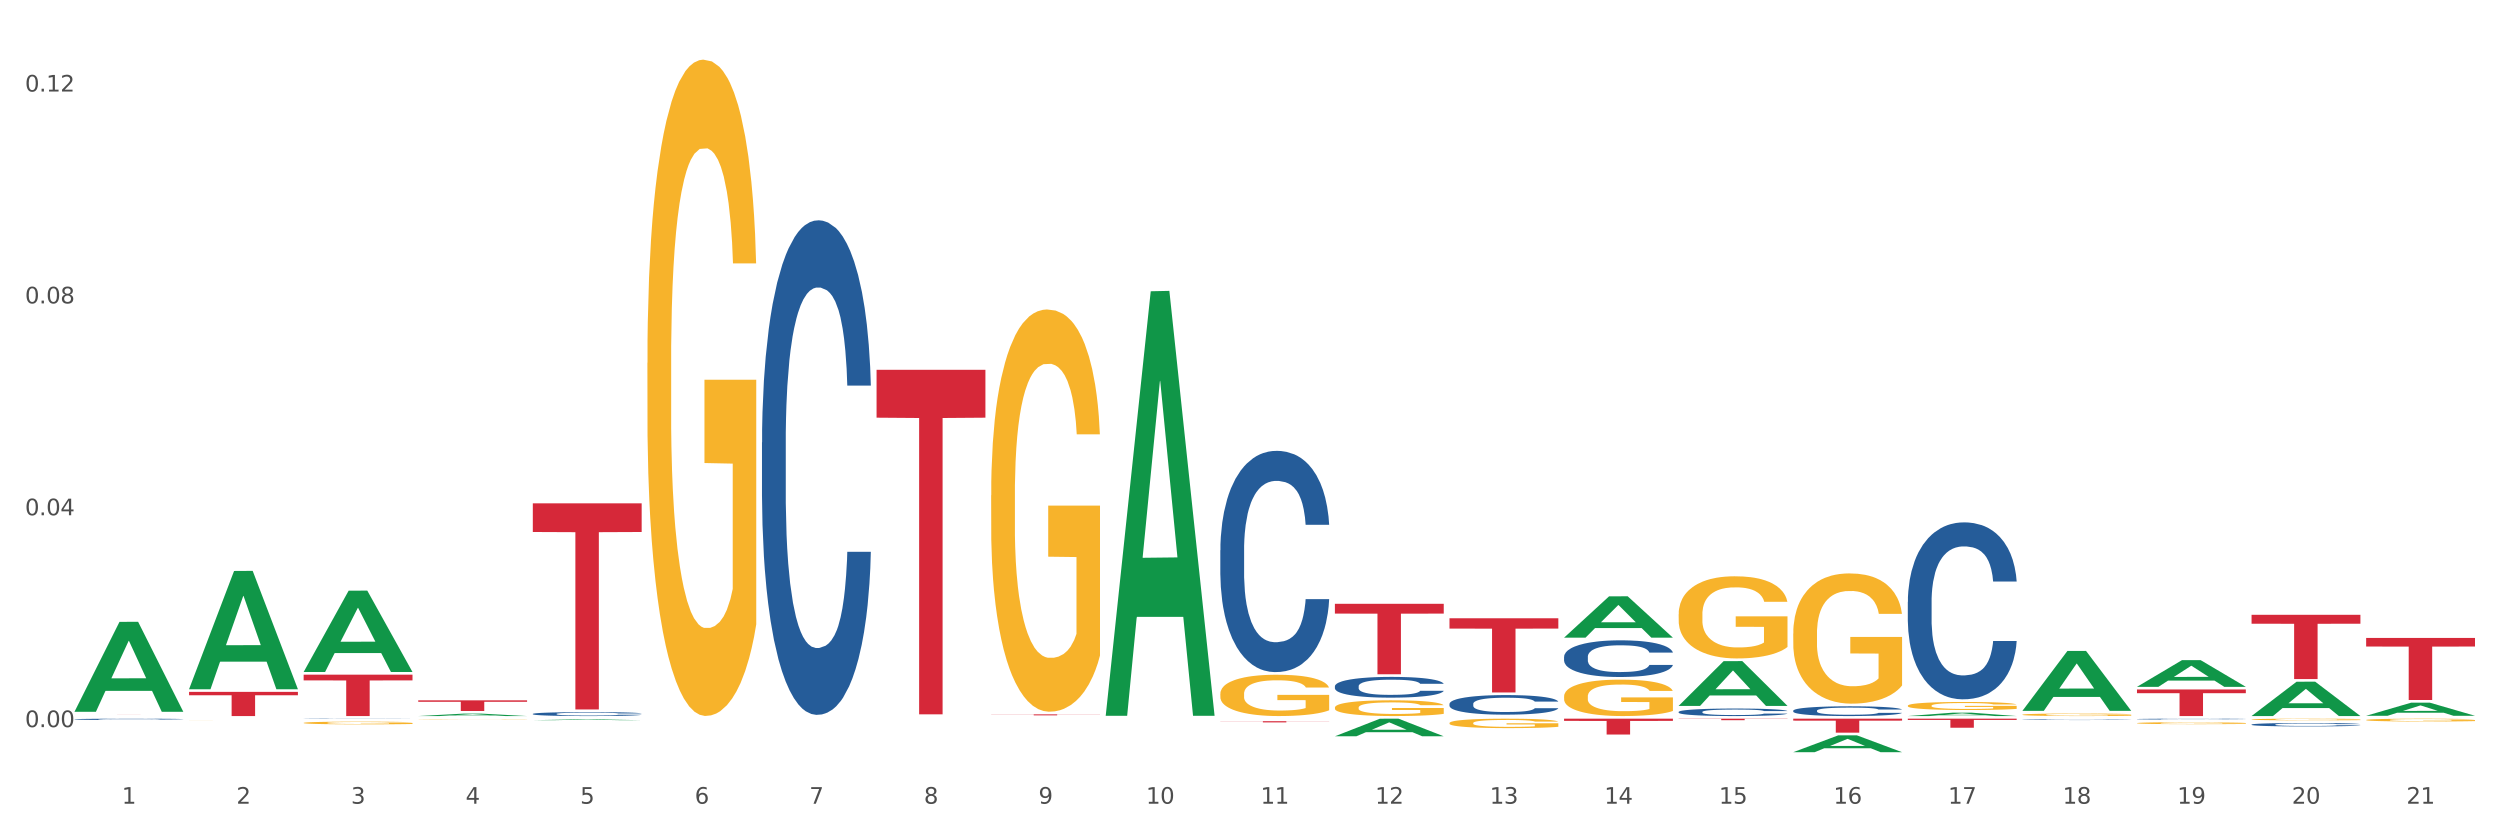<?xml version="1.0" encoding="utf-8" standalone="no"?>
<!DOCTYPE svg PUBLIC "-//W3C//DTD SVG 1.1//EN"
  "http://www.w3.org/Graphics/SVG/1.1/DTD/svg11.dtd">
<svg xmlns:xlink="http://www.w3.org/1999/xlink" width="1080pt" height="360pt" viewBox="0 0 1080 360" xmlns="http://www.w3.org/2000/svg" version="1.1">
 <rect x="0" y="0" width="1080" height="360" fill="#333333" stroke="none"/>
 <defs>
  <style type="text/css">*{stroke-linejoin: round; stroke-linecap: butt}</style>
 </defs>
 <g id="figure_1">
  <g id="patch_1">
   <path d="M 0 360 
L 1080 360 
L 1080 0 
L 0 0 
z
" style="fill: #ffffff; stroke: #ffffff; stroke-linejoin: miter"/>
  </g>
  <g id="axes_1">
   <g id="matplotlib.axis_1">
    <g id="xtick_1">
     <g id="text_1">
      <!-- 1 -->
      <g style="fill: #4d4d4d" transform="translate(52.633 347.204) scale(0.096 -0.096)">
       <defs>
        <path id="DejaVuSans-31" d="M 794 531 
L 1825 531 
L 1825 4091 
L 703 3866 
L 703 4441 
L 1819 4666 
L 2450 4666 
L 2450 531 
L 3481 531 
L 3481 0 
L 794 0 
L 794 531 
z
" transform="scale(0.016)"/>
       </defs>
       <use xlink:href="#DejaVuSans-31"/>
      </g>
     </g>
    </g>
    <g id="xtick_2">
     <g id="text_2">
      <!-- 2 -->
      <g style="fill: #4d4d4d" transform="translate(102.133 347.204) scale(0.096 -0.096)">
       <defs>
        <path id="DejaVuSans-32" d="M 1228 531 
L 3431 531 
L 3431 0 
L 469 0 
L 469 531 
Q 828 903 1448 1529 
Q 2069 2156 2228 2338 
Q 2531 2678 2651 2914 
Q 2772 3150 2772 3378 
Q 2772 3750 2511 3984 
Q 2250 4219 1831 4219 
Q 1534 4219 1204 4116 
Q 875 4013 500 3803 
L 500 4441 
Q 881 4594 1212 4672 
Q 1544 4750 1819 4750 
Q 2544 4750 2975 4387 
Q 3406 4025 3406 3419 
Q 3406 3131 3298 2873 
Q 3191 2616 2906 2266 
Q 2828 2175 2409 1742 
Q 1991 1309 1228 531 
z
" transform="scale(0.016)"/>
       </defs>
       <use xlink:href="#DejaVuSans-32"/>
      </g>
     </g>
    </g>
    <g id="xtick_3">
     <g id="text_3">
      <!-- 3 -->
      <g style="fill: #4d4d4d" transform="translate(151.633 347.204) scale(0.096 -0.096)">
       <defs>
        <path id="DejaVuSans-33" d="M 2597 2516 
Q 3050 2419 3304 2112 
Q 3559 1806 3559 1356 
Q 3559 666 3084 287 
Q 2609 -91 1734 -91 
Q 1441 -91 1130 -33 
Q 819 25 488 141 
L 488 750 
Q 750 597 1062 519 
Q 1375 441 1716 441 
Q 2309 441 2620 675 
Q 2931 909 2931 1356 
Q 2931 1769 2642 2001 
Q 2353 2234 1838 2234 
L 1294 2234 
L 1294 2753 
L 1863 2753 
Q 2328 2753 2575 2939 
Q 2822 3125 2822 3475 
Q 2822 3834 2567 4026 
Q 2313 4219 1838 4219 
Q 1578 4219 1281 4162 
Q 984 4106 628 3988 
L 628 4550 
Q 988 4650 1302 4700 
Q 1616 4750 1894 4750 
Q 2613 4750 3031 4423 
Q 3450 4097 3450 3541 
Q 3450 3153 3228 2886 
Q 3006 2619 2597 2516 
z
" transform="scale(0.016)"/>
       </defs>
       <use xlink:href="#DejaVuSans-33"/>
      </g>
     </g>
    </g>
    <g id="xtick_4">
     <g id="text_4">
      <!-- 4 -->
      <g style="fill: #4d4d4d" transform="translate(201.133 347.204) scale(0.096 -0.096)">
       <defs>
        <path id="DejaVuSans-34" d="M 2419 4116 
L 825 1625 
L 2419 1625 
L 2419 4116 
z
M 2253 4666 
L 3047 4666 
L 3047 1625 
L 3713 1625 
L 3713 1100 
L 3047 1100 
L 3047 0 
L 2419 0 
L 2419 1100 
L 313 1100 
L 313 1709 
L 2253 4666 
z
" transform="scale(0.016)"/>
       </defs>
       <use xlink:href="#DejaVuSans-34"/>
      </g>
     </g>
    </g>
    <g id="xtick_5">
     <g id="text_5">
      <!-- 5 -->
      <g style="fill: #4d4d4d" transform="translate(250.633 347.204) scale(0.096 -0.096)">
       <defs>
        <path id="DejaVuSans-35" d="M 691 4666 
L 3169 4666 
L 3169 4134 
L 1269 4134 
L 1269 2991 
Q 1406 3038 1543 3061 
Q 1681 3084 1819 3084 
Q 2600 3084 3056 2656 
Q 3513 2228 3513 1497 
Q 3513 744 3044 326 
Q 2575 -91 1722 -91 
Q 1428 -91 1123 -41 
Q 819 9 494 109 
L 494 744 
Q 775 591 1075 516 
Q 1375 441 1709 441 
Q 2250 441 2565 725 
Q 2881 1009 2881 1497 
Q 2881 1984 2565 2268 
Q 2250 2553 1709 2553 
Q 1456 2553 1204 2497 
Q 953 2441 691 2322 
L 691 4666 
z
" transform="scale(0.016)"/>
       </defs>
       <use xlink:href="#DejaVuSans-35"/>
      </g>
     </g>
    </g>
    <g id="xtick_6">
     <g id="text_6">
      <!-- 6 -->
      <g style="fill: #4d4d4d" transform="translate(300.134 347.204) scale(0.096 -0.096)">
       <defs>
        <path id="DejaVuSans-36" d="M 2113 2584 
Q 1688 2584 1439 2293 
Q 1191 2003 1191 1497 
Q 1191 994 1439 701 
Q 1688 409 2113 409 
Q 2538 409 2786 701 
Q 3034 994 3034 1497 
Q 3034 2003 2786 2293 
Q 2538 2584 2113 2584 
z
M 3366 4563 
L 3366 3988 
Q 3128 4100 2886 4159 
Q 2644 4219 2406 4219 
Q 1781 4219 1451 3797 
Q 1122 3375 1075 2522 
Q 1259 2794 1537 2939 
Q 1816 3084 2150 3084 
Q 2853 3084 3261 2657 
Q 3669 2231 3669 1497 
Q 3669 778 3244 343 
Q 2819 -91 2113 -91 
Q 1303 -91 875 529 
Q 447 1150 447 2328 
Q 447 3434 972 4092 
Q 1497 4750 2381 4750 
Q 2619 4750 2861 4703 
Q 3103 4656 3366 4563 
z
" transform="scale(0.016)"/>
       </defs>
       <use xlink:href="#DejaVuSans-36"/>
      </g>
     </g>
    </g>
    <g id="xtick_7">
     <g id="text_7">
      <!-- 7 -->
      <g style="fill: #4d4d4d" transform="translate(349.634 347.204) scale(0.096 -0.096)">
       <defs>
        <path id="DejaVuSans-37" d="M 525 4666 
L 3525 4666 
L 3525 4397 
L 1831 0 
L 1172 0 
L 2766 4134 
L 525 4134 
L 525 4666 
z
" transform="scale(0.016)"/>
       </defs>
       <use xlink:href="#DejaVuSans-37"/>
      </g>
     </g>
    </g>
    <g id="xtick_8">
     <g id="text_8">
      <!-- 8 -->
      <g style="fill: #4d4d4d" transform="translate(399.134 347.204) scale(0.096 -0.096)">
       <defs>
        <path id="DejaVuSans-38" d="M 2034 2216 
Q 1584 2216 1326 1975 
Q 1069 1734 1069 1313 
Q 1069 891 1326 650 
Q 1584 409 2034 409 
Q 2484 409 2743 651 
Q 3003 894 3003 1313 
Q 3003 1734 2745 1975 
Q 2488 2216 2034 2216 
z
M 1403 2484 
Q 997 2584 770 2862 
Q 544 3141 544 3541 
Q 544 4100 942 4425 
Q 1341 4750 2034 4750 
Q 2731 4750 3128 4425 
Q 3525 4100 3525 3541 
Q 3525 3141 3298 2862 
Q 3072 2584 2669 2484 
Q 3125 2378 3379 2068 
Q 3634 1759 3634 1313 
Q 3634 634 3220 271 
Q 2806 -91 2034 -91 
Q 1263 -91 848 271 
Q 434 634 434 1313 
Q 434 1759 690 2068 
Q 947 2378 1403 2484 
z
M 1172 3481 
Q 1172 3119 1398 2916 
Q 1625 2713 2034 2713 
Q 2441 2713 2670 2916 
Q 2900 3119 2900 3481 
Q 2900 3844 2670 4047 
Q 2441 4250 2034 4250 
Q 1625 4250 1398 4047 
Q 1172 3844 1172 3481 
z
" transform="scale(0.016)"/>
       </defs>
       <use xlink:href="#DejaVuSans-38"/>
      </g>
     </g>
    </g>
    <g id="xtick_9">
     <g id="text_9">
      <!-- 9 -->
      <g style="fill: #4d4d4d" transform="translate(448.634 347.204) scale(0.096 -0.096)">
       <defs>
        <path id="DejaVuSans-39" d="M 703 97 
L 703 672 
Q 941 559 1184 500 
Q 1428 441 1663 441 
Q 2288 441 2617 861 
Q 2947 1281 2994 2138 
Q 2813 1869 2534 1725 
Q 2256 1581 1919 1581 
Q 1219 1581 811 2004 
Q 403 2428 403 3163 
Q 403 3881 828 4315 
Q 1253 4750 1959 4750 
Q 2769 4750 3195 4129 
Q 3622 3509 3622 2328 
Q 3622 1225 3098 567 
Q 2575 -91 1691 -91 
Q 1453 -91 1209 -44 
Q 966 3 703 97 
z
M 1959 2075 
Q 2384 2075 2632 2365 
Q 2881 2656 2881 3163 
Q 2881 3666 2632 3958 
Q 2384 4250 1959 4250 
Q 1534 4250 1286 3958 
Q 1038 3666 1038 3163 
Q 1038 2656 1286 2365 
Q 1534 2075 1959 2075 
z
" transform="scale(0.016)"/>
       </defs>
       <use xlink:href="#DejaVuSans-39"/>
      </g>
     </g>
    </g>
    <g id="xtick_10">
     <g id="text_10">
      <!-- 10 -->
      <g style="fill: #4d4d4d" transform="translate(495.079 347.204) scale(0.096 -0.096)">
       <defs>
        <path id="DejaVuSans-30" d="M 2034 4250 
Q 1547 4250 1301 3770 
Q 1056 3291 1056 2328 
Q 1056 1369 1301 889 
Q 1547 409 2034 409 
Q 2525 409 2770 889 
Q 3016 1369 3016 2328 
Q 3016 3291 2770 3770 
Q 2525 4250 2034 4250 
z
M 2034 4750 
Q 2819 4750 3233 4129 
Q 3647 3509 3647 2328 
Q 3647 1150 3233 529 
Q 2819 -91 2034 -91 
Q 1250 -91 836 529 
Q 422 1150 422 2328 
Q 422 3509 836 4129 
Q 1250 4750 2034 4750 
z
" transform="scale(0.016)"/>
       </defs>
       <use xlink:href="#DejaVuSans-31"/>
       <use xlink:href="#DejaVuSans-30" transform="translate(63.623 0)"/>
      </g>
     </g>
    </g>
    <g id="xtick_11">
     <g id="text_11">
      <!-- 11 -->
      <g style="fill: #4d4d4d" transform="translate(544.58 347.204) scale(0.096 -0.096)">
       <use xlink:href="#DejaVuSans-31"/>
       <use xlink:href="#DejaVuSans-31" transform="translate(63.623 0)"/>
      </g>
     </g>
    </g>
    <g id="xtick_12">
     <g id="text_12">
      <!-- 12 -->
      <g style="fill: #4d4d4d" transform="translate(594.08 347.204) scale(0.096 -0.096)">
       <use xlink:href="#DejaVuSans-31"/>
       <use xlink:href="#DejaVuSans-32" transform="translate(63.623 0)"/>
      </g>
     </g>
    </g>
    <g id="xtick_13">
     <g id="text_13">
      <!-- 13 -->
      <g style="fill: #4d4d4d" transform="translate(643.58 347.204) scale(0.096 -0.096)">
       <use xlink:href="#DejaVuSans-31"/>
       <use xlink:href="#DejaVuSans-33" transform="translate(63.623 0)"/>
      </g>
     </g>
    </g>
    <g id="xtick_14">
     <g id="text_14">
      <!-- 14 -->
      <g style="fill: #4d4d4d" transform="translate(693.08 347.204) scale(0.096 -0.096)">
       <use xlink:href="#DejaVuSans-31"/>
       <use xlink:href="#DejaVuSans-34" transform="translate(63.623 0)"/>
      </g>
     </g>
    </g>
    <g id="xtick_15">
     <g id="text_15">
      <!-- 15 -->
      <g style="fill: #4d4d4d" transform="translate(742.58 347.204) scale(0.096 -0.096)">
       <use xlink:href="#DejaVuSans-31"/>
       <use xlink:href="#DejaVuSans-35" transform="translate(63.623 0)"/>
      </g>
     </g>
    </g>
    <g id="xtick_16">
     <g id="text_16">
      <!-- 16 -->
      <g style="fill: #4d4d4d" transform="translate(792.08 347.204) scale(0.096 -0.096)">
       <use xlink:href="#DejaVuSans-31"/>
       <use xlink:href="#DejaVuSans-36" transform="translate(63.623 0)"/>
      </g>
     </g>
    </g>
    <g id="xtick_17">
     <g id="text_17">
      <!-- 17 -->
      <g style="fill: #4d4d4d" transform="translate(841.58 347.204) scale(0.096 -0.096)">
       <use xlink:href="#DejaVuSans-31"/>
       <use xlink:href="#DejaVuSans-37" transform="translate(63.623 0)"/>
      </g>
     </g>
    </g>
    <g id="xtick_18">
     <g id="text_18">
      <!-- 18 -->
      <g style="fill: #4d4d4d" transform="translate(891.08 347.204) scale(0.096 -0.096)">
       <use xlink:href="#DejaVuSans-31"/>
       <use xlink:href="#DejaVuSans-38" transform="translate(63.623 0)"/>
      </g>
     </g>
    </g>
    <g id="xtick_19">
     <g id="text_19">
      <!-- 19 -->
      <g style="fill: #4d4d4d" transform="translate(940.58 347.204) scale(0.096 -0.096)">
       <use xlink:href="#DejaVuSans-31"/>
       <use xlink:href="#DejaVuSans-39" transform="translate(63.623 0)"/>
      </g>
     </g>
    </g>
    <g id="xtick_20">
     <g id="text_20">
      <!-- 20 -->
      <g style="fill: #4d4d4d" transform="translate(990.08 347.204) scale(0.096 -0.096)">
       <use xlink:href="#DejaVuSans-32"/>
       <use xlink:href="#DejaVuSans-30" transform="translate(63.623 0)"/>
      </g>
     </g>
    </g>
    <g id="xtick_21">
     <g id="text_21">
      <!-- 21 -->
      <g style="fill: #4d4d4d" transform="translate(1039.58 347.204) scale(0.096 -0.096)">
       <use xlink:href="#DejaVuSans-32"/>
       <use xlink:href="#DejaVuSans-31" transform="translate(63.623 0)"/>
      </g>
     </g>
    </g>
    <g id="xtick_22"/>
    <g id="xtick_23"/>
    <g id="xtick_24"/>
    <g id="xtick_25"/>
    <g id="xtick_26"/>
    <g id="xtick_27"/>
    <g id="xtick_28"/>
    <g id="xtick_29"/>
    <g id="xtick_30"/>
    <g id="xtick_31"/>
    <g id="xtick_32"/>
    <g id="xtick_33"/>
    <g id="xtick_34"/>
    <g id="xtick_35"/>
    <g id="xtick_36"/>
    <g id="xtick_37"/>
    <g id="xtick_38"/>
    <g id="xtick_39"/>
    <g id="xtick_40"/>
    <g id="xtick_41"/>
   </g>
   <g id="matplotlib.axis_2">
    <g id="ytick_1">
     <g id="text_22">
      <!-- 0.00 -->
      <g style="fill: #4d4d4d" transform="translate(10.8 314.12) scale(0.096 -0.096)">
       <defs>
        <path id="DejaVuSans-2e" d="M 684 794 
L 1344 794 
L 1344 0 
L 684 0 
L 684 794 
z
" transform="scale(0.016)"/>
       </defs>
       <use xlink:href="#DejaVuSans-30"/>
       <use xlink:href="#DejaVuSans-2e" transform="translate(63.623 0)"/>
       <use xlink:href="#DejaVuSans-30" transform="translate(95.41 0)"/>
       <use xlink:href="#DejaVuSans-30" transform="translate(159.033 0)"/>
      </g>
     </g>
    </g>
    <g id="ytick_2">
     <g id="text_23">
      <!-- 0.04 -->
      <g style="fill: #4d4d4d" transform="translate(10.8 222.597) scale(0.096 -0.096)">
       <use xlink:href="#DejaVuSans-30"/>
       <use xlink:href="#DejaVuSans-2e" transform="translate(63.623 0)"/>
       <use xlink:href="#DejaVuSans-30" transform="translate(95.41 0)"/>
       <use xlink:href="#DejaVuSans-34" transform="translate(159.033 0)"/>
      </g>
     </g>
    </g>
    <g id="ytick_3">
     <g id="text_24">
      <!-- 0.08 -->
      <g style="fill: #4d4d4d" transform="translate(10.8 131.074) scale(0.096 -0.096)">
       <use xlink:href="#DejaVuSans-30"/>
       <use xlink:href="#DejaVuSans-2e" transform="translate(63.623 0)"/>
       <use xlink:href="#DejaVuSans-30" transform="translate(95.41 0)"/>
       <use xlink:href="#DejaVuSans-38" transform="translate(159.033 0)"/>
      </g>
     </g>
    </g>
    <g id="ytick_4">
     <g id="text_25">
      <!-- 0.12 -->
      <g style="fill: #4d4d4d" transform="translate(10.8 39.55) scale(0.096 -0.096)">
       <use xlink:href="#DejaVuSans-30"/>
       <use xlink:href="#DejaVuSans-2e" transform="translate(63.623 0)"/>
       <use xlink:href="#DejaVuSans-31" transform="translate(95.41 0)"/>
       <use xlink:href="#DejaVuSans-32" transform="translate(159.033 0)"/>
      </g>
     </g>
    </g>
    <g id="ytick_5"/>
    <g id="ytick_6"/>
    <g id="ytick_7"/>
   </g>
   <g id="PolyCollection_1">
    <path d="M 32.175 307.435 
L 32.223 307.399 
L 51.615 268.646 
L 59.663 268.609 
L 79.2 307.508 
L 69.892 307.508 
L 65.674 298.45 
L 45.652 298.45 
L 45.507 298.596 
L 41.435 307.508 
L 32.175 307.508 
L 32.175 307.435 
L 48.173 293.044 
L 63.153 293.008 
L 55.736 276.9 
L 55.639 276.827 
L 55.542 276.937 
L 48.125 293.008 
L 48.173 293.044 
L 32.175 307.435 
z
" clip-path="url(#pfcbd585feb)" style="fill: #109648"/>
    <path d="M 81.675 297.655 
L 81.723 297.607 
L 101.115 246.661 
L 109.163 246.613 
L 128.7 297.751 
L 119.392 297.751 
L 115.174 285.843 
L 95.152 285.843 
L 95.007 286.035 
L 90.935 297.751 
L 81.675 297.751 
L 81.675 297.655 
L 97.673 278.736 
L 112.653 278.688 
L 105.236 257.513 
L 105.139 257.417 
L 105.042 257.561 
L 97.625 278.688 
L 97.673 278.736 
L 81.675 297.655 
z
" clip-path="url(#pfcbd585feb)" style="fill: #109648"/>
    <path d="M 230.175 311.125 
L 230.223 311.125 
L 249.615 310.755 
L 257.663 310.755 
L 277.2 311.126 
L 267.892 311.126 
L 263.674 311.04 
L 243.652 311.04 
L 243.507 311.041 
L 239.435 311.126 
L 230.175 311.126 
L 230.175 311.125 
L 246.173 310.988 
L 261.153 310.988 
L 253.736 310.834 
L 253.639 310.833 
L 253.542 310.834 
L 246.125 310.988 
L 246.173 310.988 
L 230.175 311.125 
z
" clip-path="url(#pfcbd585feb)" style="fill: #109648"/>
    <path d="M 477.675 308.879 
L 477.723 308.706 
L 497.115 125.826 
L 505.163 125.654 
L 524.7 309.223 
L 515.392 309.223 
L 511.174 266.477 
L 491.152 266.477 
L 491.007 267.166 
L 486.935 309.223 
L 477.675 309.223 
L 477.675 308.879 
L 493.673 240.966 
L 508.653 240.794 
L 501.236 164.781 
L 501.139 164.436 
L 501.042 164.953 
L 493.625 240.794 
L 493.673 240.966 
L 477.675 308.879 
z
" clip-path="url(#pfcbd585feb)" style="fill: #109648"/>
    <path d="M 131.175 290.245 
L 131.223 290.212 
L 150.615 255.175 
L 158.663 255.142 
L 178.2 290.311 
L 168.892 290.311 
L 164.674 282.121 
L 144.652 282.121 
L 144.507 282.254 
L 140.435 290.311 
L 131.175 290.311 
L 131.175 290.245 
L 147.173 277.234 
L 162.153 277.201 
L 154.736 262.638 
L 154.639 262.572 
L 154.542 262.671 
L 147.125 277.201 
L 147.173 277.234 
L 131.175 290.245 
z
" clip-path="url(#pfcbd585feb)" style="fill: #109648"/>
    <path d="M 180.675 309.332 
L 180.723 309.331 
L 200.115 308.286 
L 208.163 308.285 
L 227.7 309.334 
L 218.392 309.334 
L 214.174 309.09 
L 194.152 309.09 
L 194.007 309.094 
L 189.935 309.334 
L 180.675 309.334 
L 180.675 309.332 
L 196.673 308.944 
L 211.653 308.943 
L 204.236 308.509 
L 204.139 308.507 
L 204.042 308.51 
L 196.625 308.943 
L 196.673 308.944 
L 180.675 309.332 
z
" clip-path="url(#pfcbd585feb)" style="fill: #109648"/>
    <path d="M 527.175 311.552 
L 574.2 311.552 
L 574.2 311.623 
L 555.702 311.624 
L 555.702 312.066 
L 545.562 312.066 
L 545.562 311.624 
L 527.175 311.623 
L 527.175 311.553 
L 527.175 311.552 
z
" clip-path="url(#pfcbd585feb)" style="fill: #d62839"/>
    <path d="M 230.175 217.445 
L 277.2 217.445 
L 277.2 229.82 
L 258.702 229.904 
L 258.702 306.497 
L 248.562 306.497 
L 248.562 229.904 
L 230.175 229.82 
L 230.175 217.529 
L 230.175 217.445 
z
" clip-path="url(#pfcbd585feb)" style="fill: #d62839"/>
    <path d="M 576.675 260.851 
L 623.7 260.851 
L 623.7 265.079 
L 605.202 265.108 
L 605.202 291.278 
L 595.062 291.278 
L 595.062 265.108 
L 576.675 265.079 
L 576.675 260.879 
L 576.675 260.851 
z
" clip-path="url(#pfcbd585feb)" style="fill: #d62839"/>
    <path d="M 81.675 298.89 
L 128.7 298.89 
L 128.7 300.341 
L 110.202 300.351 
L 110.202 309.334 
L 100.062 309.334 
L 100.062 300.351 
L 81.675 300.341 
L 81.675 298.9 
L 81.675 298.89 
z
" clip-path="url(#pfcbd585feb)" style="fill: #d62839"/>
    <path d="M 131.175 291.45 
L 178.2 291.45 
L 178.2 293.935 
L 159.702 293.952 
L 159.702 309.334 
L 149.562 309.334 
L 149.562 293.952 
L 131.175 293.935 
L 131.175 291.467 
L 131.175 291.45 
z
" clip-path="url(#pfcbd585feb)" style="fill: #d62839"/>
    <path d="M 180.675 302.533 
L 227.7 302.533 
L 227.7 303.174 
L 209.202 303.178 
L 209.202 307.146 
L 199.062 307.146 
L 199.062 303.178 
L 180.675 303.174 
L 180.675 302.537 
L 180.675 302.533 
z
" clip-path="url(#pfcbd585feb)" style="fill: #d62839"/>
    <path d="M 725.175 310.473 
L 772.2 310.473 
L 772.2 310.564 
L 753.702 310.564 
L 753.702 311.125 
L 743.562 311.125 
L 743.562 310.564 
L 725.175 310.564 
L 725.175 310.474 
L 725.175 310.473 
z
" clip-path="url(#pfcbd585feb)" style="fill: #d62839"/>
    <path d="M 774.675 310.473 
L 821.7 310.473 
L 821.7 311.313 
L 803.202 311.319 
L 803.202 316.52 
L 793.062 316.52 
L 793.062 311.319 
L 774.675 311.313 
L 774.675 310.479 
L 774.675 310.473 
z
" clip-path="url(#pfcbd585feb)" style="fill: #d62839"/>
    <path d="M 824.175 310.473 
L 871.2 310.473 
L 871.2 311.016 
L 852.702 311.02 
L 852.702 314.38 
L 842.562 314.38 
L 842.562 311.02 
L 824.175 311.016 
L 824.175 310.477 
L 824.175 310.473 
z
" clip-path="url(#pfcbd585feb)" style="fill: #d62839"/>
    <path d="M 675.675 310.473 
L 722.7 310.473 
L 722.7 311.426 
L 704.202 311.433 
L 704.202 317.332 
L 694.062 317.332 
L 694.062 311.433 
L 675.675 311.426 
L 675.675 310.479 
L 675.675 310.473 
z
" clip-path="url(#pfcbd585feb)" style="fill: #d62839"/>
    <path d="M 378.675 159.755 
L 425.7 159.755 
L 425.7 180.437 
L 407.202 180.577 
L 407.202 308.584 
L 397.062 308.584 
L 397.062 180.577 
L 378.675 180.437 
L 378.675 159.895 
L 378.675 159.755 
z
" clip-path="url(#pfcbd585feb)" style="fill: #d62839"/>
    <path d="M 428.175 308.601 
L 475.2 308.601 
L 475.2 308.661 
L 456.702 308.661 
L 456.702 309.035 
L 446.562 309.035 
L 446.562 308.661 
L 428.175 308.661 
L 428.175 308.601 
L 428.175 308.601 
z
" clip-path="url(#pfcbd585feb)" style="fill: #d62839"/>
    <path d="M 32.175 308.647 
L 79.2 308.647 
L 79.2 308.653 
L 60.702 308.653 
L 60.702 308.69 
L 50.562 308.69 
L 50.562 308.653 
L 32.175 308.653 
L 32.175 308.647 
L 32.175 308.647 
z
" clip-path="url(#pfcbd585feb)" style="fill: #d62839"/>
    <path d="M 626.175 267.1 
L 673.2 267.1 
L 673.2 271.552 
L 654.702 271.582 
L 654.702 299.133 
L 644.562 299.133 
L 644.562 271.582 
L 626.175 271.552 
L 626.175 267.13 
L 626.175 267.1 
z
" clip-path="url(#pfcbd585feb)" style="fill: #d62839"/>
    <path d="M 923.175 297.858 
L 970.2 297.858 
L 970.2 299.453 
L 951.702 299.464 
L 951.702 309.334 
L 941.562 309.334 
L 941.562 299.464 
L 923.175 299.453 
L 923.175 297.869 
L 923.175 297.858 
z
" clip-path="url(#pfcbd585feb)" style="fill: #d62839"/>
    <path d="M 972.675 265.593 
L 1019.7 265.593 
L 1019.7 269.45 
L 1001.202 269.476 
L 1001.202 293.347 
L 991.062 293.347 
L 991.062 269.476 
L 972.675 269.45 
L 972.675 265.619 
L 972.675 265.593 
z
" clip-path="url(#pfcbd585feb)" style="fill: #d62839"/>
    <path d="M 1022.175 275.579 
L 1069.2 275.579 
L 1069.2 279.307 
L 1050.702 279.333 
L 1050.702 302.409 
L 1040.562 302.409 
L 1040.562 279.333 
L 1022.175 279.307 
L 1022.175 275.604 
L 1022.175 275.579 
z
" clip-path="url(#pfcbd585feb)" style="fill: #d62839"/>
    <path d="M 774.675 307.014 
L 774.731 307.01 
L 774.731 306.902 
L 774.897 306.756 
L 775.509 306.486 
L 776.287 306.282 
L 777.621 306.044 
L 778.344 305.944 
L 779.289 305.832 
L 781.234 305.651 
L 783.457 305.497 
L 785.014 305.413 
L 786.181 305.359 
L 788.794 305.262 
L 790.294 305.22 
L 791.851 305.186 
L 793.185 305.162 
L 795.408 305.135 
L 797.187 305.124 
L 799.244 305.12 
L 800.967 305.124 
L 803.246 305.139 
L 806.581 305.186 
L 807.859 305.212 
L 809.582 305.259 
L 811.361 305.32 
L 812.806 305.382 
L 814.474 305.47 
L 816.197 305.586 
L 817.865 305.732 
L 819.032 305.867 
L 819.977 306.009 
L 820.811 306.182 
L 821.422 306.371 
L 821.7 306.529 
L 811.528 306.529 
L 811.25 306.386 
L 810.694 306.232 
L 810.138 306.128 
L 809.527 306.044 
L 808.582 305.948 
L 807.748 305.886 
L 806.359 305.813 
L 805.08 305.767 
L 804.024 305.74 
L 802.745 305.717 
L 800.022 305.694 
L 798.076 305.694 
L 796.853 305.701 
L 795.353 305.72 
L 794.074 305.747 
L 792.573 305.794 
L 791.406 305.844 
L 790.239 305.909 
L 789.572 305.955 
L 788.571 306.04 
L 787.904 306.109 
L 787.015 306.228 
L 786.515 306.313 
L 785.625 306.532 
L 785.236 306.694 
L 785.069 306.806 
L 784.958 306.929 
L 784.958 307.529 
L 785.292 307.799 
L 785.57 307.914 
L 786.014 308.045 
L 786.848 308.214 
L 788.071 308.38 
L 789.349 308.499 
L 790.406 308.572 
L 791.406 308.626 
L 792.407 308.668 
L 793.63 308.707 
L 794.63 308.73 
L 796.131 308.753 
L 797.91 308.765 
L 799.299 308.765 
L 802.134 308.745 
L 803.413 308.726 
L 804.635 308.699 
L 805.969 308.657 
L 807.026 308.611 
L 807.637 308.576 
L 808.638 308.503 
L 809.416 308.426 
L 810.083 308.337 
L 810.527 308.26 
L 811.028 308.145 
L 811.417 308.014 
L 811.528 307.945 
L 821.7 307.945 
L 821.478 308.083 
L 821.089 308.218 
L 820.31 308.399 
L 819.699 308.503 
L 818.754 308.63 
L 817.753 308.738 
L 816.364 308.857 
L 815.085 308.945 
L 813.751 309.022 
L 812.306 309.092 
L 809.694 309.188 
L 808.749 309.215 
L 806.748 309.261 
L 805.191 309.288 
L 802.912 309.315 
L 800.578 309.33 
L 798.132 309.334 
L 795.964 309.326 
L 793.574 309.303 
L 792.073 309.28 
L 790.406 309.246 
L 788.46 309.192 
L 786.626 309.126 
L 784.903 309.049 
L 783.291 308.961 
L 781.79 308.861 
L 779.844 308.695 
L 778.399 308.534 
L 777.343 308.384 
L 776.62 308.257 
L 775.898 308.095 
L 775.509 307.983 
L 774.897 307.714 
L 774.675 307.464 
L 774.675 307.014 
z
" clip-path="url(#pfcbd585feb)" style="fill: #255c99"/>
    <path d="M 725.175 307.547 
L 725.231 307.544 
L 725.231 307.462 
L 725.397 307.349 
L 726.009 307.141 
L 726.787 306.984 
L 728.121 306.801 
L 728.844 306.724 
L 729.789 306.638 
L 731.734 306.499 
L 733.957 306.38 
L 735.514 306.315 
L 736.681 306.273 
L 739.294 306.199 
L 740.794 306.167 
L 742.351 306.14 
L 743.685 306.122 
L 745.908 306.101 
L 747.687 306.093 
L 749.744 306.09 
L 751.467 306.093 
L 753.746 306.104 
L 757.081 306.14 
L 758.359 306.161 
L 760.082 306.196 
L 761.861 306.244 
L 763.306 306.291 
L 764.974 306.359 
L 766.697 306.448 
L 768.365 306.561 
L 769.532 306.664 
L 770.477 306.774 
L 771.311 306.907 
L 771.922 307.053 
L 772.2 307.174 
L 762.028 307.174 
L 761.75 307.064 
L 761.194 306.946 
L 760.638 306.866 
L 760.027 306.801 
L 759.082 306.727 
L 758.248 306.679 
L 756.859 306.623 
L 755.58 306.587 
L 754.524 306.567 
L 753.245 306.549 
L 750.522 306.531 
L 748.576 306.531 
L 747.353 306.537 
L 745.853 306.552 
L 744.574 306.573 
L 743.073 306.608 
L 741.906 306.647 
L 740.739 306.697 
L 740.072 306.733 
L 739.071 306.798 
L 738.404 306.851 
L 737.515 306.943 
L 737.015 307.008 
L 736.125 307.177 
L 735.736 307.302 
L 735.569 307.387 
L 735.458 307.482 
L 735.458 307.944 
L 735.792 308.152 
L 736.07 308.241 
L 736.514 308.342 
L 737.348 308.472 
L 738.571 308.599 
L 739.849 308.691 
L 740.906 308.747 
L 741.906 308.789 
L 742.907 308.822 
L 744.13 308.851 
L 745.13 308.869 
L 746.631 308.887 
L 748.41 308.896 
L 749.799 308.896 
L 752.634 308.881 
L 753.913 308.866 
L 755.135 308.845 
L 756.469 308.813 
L 757.526 308.777 
L 758.137 308.75 
L 759.138 308.694 
L 759.916 308.635 
L 760.583 308.567 
L 761.027 308.507 
L 761.528 308.419 
L 761.917 308.318 
L 762.028 308.265 
L 772.2 308.265 
L 771.978 308.371 
L 771.589 308.475 
L 770.81 308.614 
L 770.199 308.694 
L 769.254 308.792 
L 768.253 308.875 
L 766.864 308.967 
L 765.585 309.035 
L 764.251 309.094 
L 762.806 309.148 
L 760.194 309.222 
L 759.249 309.242 
L 757.248 309.278 
L 755.691 309.299 
L 753.412 309.319 
L 751.078 309.331 
L 748.632 309.334 
L 746.464 309.328 
L 744.074 309.31 
L 742.573 309.293 
L 740.906 309.266 
L 738.96 309.225 
L 737.126 309.174 
L 735.403 309.115 
L 733.791 309.047 
L 732.29 308.97 
L 730.344 308.842 
L 728.899 308.718 
L 727.843 308.602 
L 727.12 308.505 
L 726.398 308.38 
L 726.009 308.294 
L 725.397 308.087 
L 725.175 307.894 
L 725.175 307.547 
z
" clip-path="url(#pfcbd585feb)" style="fill: #255c99"/>
    <path d="M 576.675 318.065 
L 576.723 318.058 
L 596.115 310.48 
L 604.163 310.473 
L 623.7 318.08 
L 614.392 318.08 
L 610.174 316.308 
L 590.152 316.308 
L 590.007 316.337 
L 585.935 318.08 
L 576.675 318.08 
L 576.675 318.065 
L 592.673 315.251 
L 607.653 315.244 
L 600.236 312.094 
L 600.139 312.08 
L 600.042 312.101 
L 592.625 315.244 
L 592.673 315.251 
L 576.675 318.065 
z
" clip-path="url(#pfcbd585feb)" style="fill: #109648"/>
    <path d="M 923.175 312.387 
L 923.231 312.386 
L 923.231 312.358 
L 923.342 312.334 
L 923.897 312.276 
L 924.73 312.228 
L 925.34 312.202 
L 925.951 312.181 
L 926.673 312.16 
L 927.561 312.139 
L 929.171 312.107 
L 930.17 312.09 
L 931.392 312.073 
L 933.613 312.049 
L 935.223 312.035 
L 936.888 312.023 
L 939.609 312.009 
L 941.385 312.003 
L 943.273 311.998 
L 945.549 311.995 
L 947.27 311.994 
L 951.046 311.997 
L 954.266 312.003 
L 955.82 312.009 
L 957.819 312.018 
L 958.874 312.024 
L 960.595 312.037 
L 962.372 312.053 
L 963.593 312.067 
L 965.425 312.094 
L 966.813 312.12 
L 968.09 312.153 
L 968.756 312.175 
L 969.256 312.196 
L 969.7 312.22 
L 970.144 312.258 
L 960.151 312.258 
L 959.762 312.231 
L 959.152 312.205 
L 958.263 312.18 
L 957.486 312.165 
L 956.154 312.146 
L 954.932 312.133 
L 953.655 312.124 
L 952.101 312.116 
L 950.879 312.112 
L 949.158 312.109 
L 945.771 312.11 
L 943.495 312.116 
L 941.941 312.124 
L 940.941 312.131 
L 940.053 312.139 
L 939.054 312.149 
L 937.888 312.166 
L 937.055 312.18 
L 936.222 312.199 
L 935.556 312.218 
L 934.945 312.239 
L 934.445 312.263 
L 934.057 312.287 
L 933.724 312.316 
L 933.446 312.365 
L 933.446 312.472 
L 933.557 312.496 
L 933.835 312.527 
L 934.168 312.552 
L 934.723 312.58 
L 935.223 312.6 
L 936.167 312.628 
L 937.221 312.651 
L 938.054 312.666 
L 938.887 312.678 
L 940.331 312.695 
L 941.941 312.709 
L 943.329 312.718 
L 945.216 312.725 
L 946.493 312.729 
L 947.604 312.73 
L 950.324 312.73 
L 952.267 312.728 
L 954.432 312.722 
L 956.098 312.715 
L 957.486 312.707 
L 959.041 312.693 
L 960.04 312.68 
L 960.04 312.517 
L 947.826 312.517 
L 947.826 312.409 
L 970.2 312.409 
L 970.2 312.725 
L 969.256 312.742 
L 968.201 312.756 
L 967.091 312.77 
L 965.425 312.786 
L 963.427 312.801 
L 961.65 312.812 
L 959.762 312.822 
L 957.542 312.83 
L 954.655 312.838 
L 952.878 312.841 
L 950.657 312.843 
L 948.048 312.844 
L 945.771 312.843 
L 943.551 312.839 
L 941.219 312.832 
L 938.943 312.822 
L 937.221 312.812 
L 935.5 312.799 
L 933.668 312.783 
L 932.225 312.767 
L 931.114 312.753 
L 929.893 312.736 
L 928.56 312.712 
L 927.561 312.691 
L 926.673 312.67 
L 925.729 312.642 
L 925.063 312.618 
L 924.396 312.587 
L 924.008 312.565 
L 923.564 312.53 
L 923.231 312.481 
L 923.175 312.387 
z
" clip-path="url(#pfcbd585feb)" style="fill: #f7b32b"/>
    <path d="M 873.675 308.748 
L 873.731 308.747 
L 873.731 308.711 
L 873.842 308.68 
L 874.397 308.605 
L 875.23 308.543 
L 875.84 308.511 
L 876.451 308.484 
L 877.173 308.457 
L 878.061 308.429 
L 879.671 308.388 
L 880.67 308.367 
L 881.892 308.345 
L 884.113 308.313 
L 885.723 308.295 
L 887.388 308.281 
L 890.109 308.263 
L 891.885 308.255 
L 893.773 308.249 
L 896.049 308.245 
L 897.77 308.244 
L 901.546 308.247 
L 904.766 308.256 
L 906.32 308.263 
L 908.319 308.275 
L 909.374 308.283 
L 911.095 308.298 
L 912.872 308.319 
L 914.093 308.337 
L 915.925 308.371 
L 917.313 308.405 
L 918.59 308.447 
L 919.256 308.476 
L 919.756 308.503 
L 920.2 308.533 
L 920.644 308.582 
L 910.651 308.582 
L 910.262 308.547 
L 909.652 308.515 
L 908.763 308.483 
L 907.986 308.463 
L 906.654 308.438 
L 905.432 308.422 
L 904.155 308.41 
L 902.601 308.4 
L 901.379 308.395 
L 899.658 308.391 
L 896.271 308.392 
L 893.995 308.4 
L 892.441 308.41 
L 891.441 308.419 
L 890.553 308.429 
L 889.554 308.443 
L 888.388 308.464 
L 887.555 308.483 
L 886.722 308.507 
L 886.056 308.531 
L 885.445 308.558 
L 884.945 308.588 
L 884.557 308.619 
L 884.224 308.657 
L 883.946 308.72 
L 883.946 308.856 
L 884.057 308.887 
L 884.335 308.928 
L 884.668 308.959 
L 885.223 308.996 
L 885.723 309.02 
L 886.667 309.056 
L 887.721 309.086 
L 888.554 309.105 
L 889.387 309.121 
L 890.831 309.143 
L 892.441 309.161 
L 893.829 309.172 
L 895.716 309.182 
L 896.993 309.186 
L 898.104 309.188 
L 900.824 309.188 
L 902.767 309.185 
L 904.932 309.178 
L 906.598 309.169 
L 907.986 309.158 
L 909.541 309.14 
L 910.54 309.123 
L 910.54 308.915 
L 898.326 308.914 
L 898.326 308.775 
L 920.7 308.775 
L 920.7 309.182 
L 919.756 309.203 
L 918.701 309.222 
L 917.591 309.239 
L 915.925 309.259 
L 913.927 309.279 
L 912.15 309.293 
L 910.262 309.305 
L 908.042 309.316 
L 905.155 309.326 
L 903.378 309.33 
L 901.157 309.333 
L 898.548 309.334 
L 896.271 309.332 
L 894.051 309.327 
L 891.719 309.318 
L 889.443 309.305 
L 887.721 309.292 
L 886 309.276 
L 884.168 309.256 
L 882.725 309.236 
L 881.614 309.218 
L 880.393 309.195 
L 879.06 309.165 
L 878.061 309.138 
L 877.173 309.11 
L 876.229 309.074 
L 875.563 309.043 
L 874.896 309.005 
L 874.508 308.976 
L 874.064 308.931 
L 873.731 308.868 
L 873.675 308.748 
z
" clip-path="url(#pfcbd585feb)" style="fill: #f7b32b"/>
    <path d="M 1022.175 311.031 
L 1022.231 311.03 
L 1022.231 310.991 
L 1022.342 310.956 
L 1022.897 310.874 
L 1023.73 310.805 
L 1024.34 310.769 
L 1024.951 310.739 
L 1025.673 310.709 
L 1026.561 310.678 
L 1028.171 310.633 
L 1029.17 310.61 
L 1030.392 310.586 
L 1032.613 310.55 
L 1034.223 310.53 
L 1035.888 310.514 
L 1038.609 310.494 
L 1040.385 310.485 
L 1042.273 310.479 
L 1044.549 310.474 
L 1046.27 310.473 
L 1050.046 310.476 
L 1053.266 310.486 
L 1054.82 310.494 
L 1056.819 310.507 
L 1057.874 310.516 
L 1059.595 310.534 
L 1061.372 310.557 
L 1062.593 310.577 
L 1064.425 310.614 
L 1065.813 310.652 
L 1067.09 310.698 
L 1067.756 310.73 
L 1068.256 310.76 
L 1068.7 310.794 
L 1069.144 310.848 
L 1059.151 310.848 
L 1058.762 310.81 
L 1058.152 310.773 
L 1057.263 310.738 
L 1056.486 310.716 
L 1055.154 310.688 
L 1053.932 310.671 
L 1052.655 310.657 
L 1051.101 310.646 
L 1049.879 310.641 
L 1048.158 310.636 
L 1044.771 310.637 
L 1042.495 310.646 
L 1040.941 310.657 
L 1039.941 310.667 
L 1039.053 310.678 
L 1038.054 310.694 
L 1036.888 310.717 
L 1036.055 310.738 
L 1035.222 310.764 
L 1034.556 310.791 
L 1033.945 310.822 
L 1033.445 310.855 
L 1033.057 310.889 
L 1032.724 310.931 
L 1032.446 311.001 
L 1032.446 311.152 
L 1032.557 311.186 
L 1032.835 311.231 
L 1033.168 311.265 
L 1033.723 311.306 
L 1034.223 311.334 
L 1035.167 311.374 
L 1036.221 311.407 
L 1037.054 311.428 
L 1037.887 311.445 
L 1039.331 311.47 
L 1040.941 311.489 
L 1042.329 311.502 
L 1044.216 311.513 
L 1045.493 311.517 
L 1046.604 311.519 
L 1049.324 311.519 
L 1051.267 311.516 
L 1053.432 311.508 
L 1055.098 311.498 
L 1056.486 311.486 
L 1058.041 311.466 
L 1059.04 311.447 
L 1059.04 311.217 
L 1046.826 311.216 
L 1046.826 311.062 
L 1069.2 311.062 
L 1069.2 311.513 
L 1068.256 311.536 
L 1067.201 311.557 
L 1066.091 311.575 
L 1064.425 311.599 
L 1062.427 311.621 
L 1060.65 311.636 
L 1058.762 311.649 
L 1056.542 311.662 
L 1053.655 311.673 
L 1051.878 311.677 
L 1049.657 311.68 
L 1047.048 311.681 
L 1044.771 311.679 
L 1042.551 311.674 
L 1040.219 311.664 
L 1037.943 311.649 
L 1036.221 311.635 
L 1034.5 311.617 
L 1032.668 311.594 
L 1031.225 311.572 
L 1030.114 311.552 
L 1028.893 311.527 
L 1027.56 311.494 
L 1026.561 311.464 
L 1025.673 311.433 
L 1024.729 311.393 
L 1024.063 311.359 
L 1023.396 311.316 
L 1023.008 311.284 
L 1022.564 311.234 
L 1022.231 311.165 
L 1022.175 311.031 
z
" clip-path="url(#pfcbd585feb)" style="fill: #f7b32b"/>
    <path d="M 972.675 310.806 
L 972.731 310.806 
L 972.731 310.782 
L 972.842 310.761 
L 973.397 310.712 
L 974.23 310.671 
L 974.84 310.65 
L 975.451 310.632 
L 976.173 310.614 
L 977.061 310.596 
L 978.671 310.569 
L 979.67 310.555 
L 980.892 310.54 
L 983.113 310.519 
L 984.723 310.507 
L 986.388 310.497 
L 989.109 310.486 
L 990.885 310.48 
L 992.773 310.476 
L 995.049 310.474 
L 996.77 310.473 
L 1000.546 310.475 
L 1003.766 310.481 
L 1005.32 310.486 
L 1007.319 310.493 
L 1008.374 310.499 
L 1010.095 310.509 
L 1011.872 310.523 
L 1013.093 310.535 
L 1014.925 310.557 
L 1016.313 310.58 
L 1017.59 310.607 
L 1018.256 310.626 
L 1018.756 310.644 
L 1019.2 310.665 
L 1019.644 310.697 
L 1009.651 310.697 
L 1009.262 310.674 
L 1008.652 310.652 
L 1007.763 310.631 
L 1006.986 310.618 
L 1005.654 310.601 
L 1004.432 310.591 
L 1003.155 310.583 
L 1001.601 310.576 
L 1000.379 310.573 
L 998.658 310.57 
L 995.271 310.571 
L 992.995 310.576 
L 991.441 310.583 
L 990.441 310.589 
L 989.553 310.596 
L 988.554 310.605 
L 987.388 310.619 
L 986.555 310.631 
L 985.722 310.647 
L 985.056 310.663 
L 984.445 310.681 
L 983.945 310.701 
L 983.557 310.721 
L 983.224 310.746 
L 982.946 310.788 
L 982.946 310.878 
L 983.057 310.898 
L 983.335 310.925 
L 983.668 310.946 
L 984.223 310.97 
L 984.723 310.987 
L 985.667 311.01 
L 986.721 311.03 
L 987.554 311.043 
L 988.387 311.053 
L 989.831 311.068 
L 991.441 311.079 
L 992.829 311.087 
L 994.716 311.093 
L 995.993 311.096 
L 997.104 311.097 
L 999.824 311.097 
L 1001.767 311.095 
L 1003.932 311.091 
L 1005.598 311.085 
L 1006.986 311.078 
L 1008.541 311.066 
L 1009.54 311.054 
L 1009.54 310.917 
L 997.326 310.916 
L 997.326 310.825 
L 1019.7 310.825 
L 1019.7 311.093 
L 1018.756 311.107 
L 1017.701 311.12 
L 1016.591 311.131 
L 1014.925 311.145 
L 1012.927 311.158 
L 1011.15 311.167 
L 1009.262 311.175 
L 1007.042 311.182 
L 1004.155 311.189 
L 1002.378 311.191 
L 1000.157 311.193 
L 997.548 311.194 
L 995.271 311.193 
L 993.051 311.189 
L 990.719 311.184 
L 988.443 311.175 
L 986.721 311.166 
L 985 311.156 
L 983.168 311.142 
L 981.725 311.129 
L 980.614 311.117 
L 979.393 311.102 
L 978.06 311.082 
L 977.061 311.064 
L 976.173 311.046 
L 975.229 311.022 
L 974.563 311.002 
L 973.896 310.976 
L 973.508 310.957 
L 973.064 310.927 
L 972.731 310.886 
L 972.675 310.806 
z
" clip-path="url(#pfcbd585feb)" style="fill: #f7b32b"/>
    <path d="M 675.675 275.448 
L 675.723 275.431 
L 695.115 257.613 
L 703.163 257.596 
L 722.7 275.482 
L 713.392 275.482 
L 709.174 271.317 
L 689.152 271.317 
L 689.007 271.384 
L 684.935 275.482 
L 675.675 275.482 
L 675.675 275.448 
L 691.673 268.831 
L 706.653 268.814 
L 699.236 261.408 
L 699.139 261.375 
L 699.042 261.425 
L 691.625 268.814 
L 691.673 268.831 
L 675.675 275.448 
z
" clip-path="url(#pfcbd585feb)" style="fill: #109648"/>
    <path d="M 32.175 310.728 
L 32.231 310.727 
L 32.231 310.713 
L 32.397 310.693 
L 33.009 310.657 
L 33.787 310.629 
L 35.121 310.597 
L 35.844 310.584 
L 36.789 310.569 
L 38.734 310.544 
L 40.957 310.524 
L 42.514 310.512 
L 43.681 310.505 
L 46.294 310.492 
L 47.794 310.486 
L 49.351 310.482 
L 50.685 310.479 
L 52.908 310.475 
L 54.687 310.474 
L 56.744 310.473 
L 58.467 310.474 
L 60.746 310.476 
L 64.081 310.482 
L 65.359 310.485 
L 67.082 310.492 
L 68.861 310.5 
L 70.306 310.508 
L 71.974 310.52 
L 73.697 310.536 
L 75.365 310.555 
L 76.532 310.573 
L 77.477 310.593 
L 78.311 310.616 
L 78.922 310.641 
L 79.2 310.662 
L 69.028 310.662 
L 68.75 310.643 
L 68.194 310.623 
L 67.638 310.609 
L 67.027 310.597 
L 66.082 310.584 
L 65.248 310.576 
L 63.859 310.566 
L 62.58 310.56 
L 61.524 310.556 
L 60.245 310.553 
L 57.522 310.55 
L 55.576 310.55 
L 54.353 310.551 
L 52.853 310.554 
L 51.574 310.557 
L 50.073 310.564 
L 48.906 310.57 
L 47.739 310.579 
L 47.072 310.585 
L 46.071 310.597 
L 45.404 310.606 
L 44.515 310.622 
L 44.015 310.633 
L 43.125 310.663 
L 42.736 310.685 
L 42.569 310.7 
L 42.458 310.716 
L 42.458 310.797 
L 42.792 310.833 
L 43.07 310.849 
L 43.514 310.866 
L 44.348 310.889 
L 45.571 310.911 
L 46.849 310.927 
L 47.906 310.937 
L 48.906 310.944 
L 49.907 310.95 
L 51.13 310.955 
L 52.13 310.958 
L 53.631 310.961 
L 55.41 310.963 
L 56.799 310.963 
L 59.634 310.96 
L 60.913 310.958 
L 62.135 310.954 
L 63.469 310.949 
L 64.526 310.942 
L 65.137 310.938 
L 66.138 310.928 
L 66.916 310.917 
L 67.583 310.906 
L 68.027 310.895 
L 68.528 310.88 
L 68.917 310.862 
L 69.028 310.853 
L 79.2 310.853 
L 78.978 310.871 
L 78.589 310.89 
L 77.81 310.914 
L 77.199 310.928 
L 76.254 310.945 
L 75.253 310.959 
L 73.864 310.975 
L 72.585 310.987 
L 71.251 310.998 
L 69.806 311.007 
L 67.194 311.02 
L 66.249 311.024 
L 64.248 311.03 
L 62.691 311.033 
L 60.412 311.037 
L 58.078 311.039 
L 55.632 311.04 
L 53.464 311.039 
L 51.074 311.035 
L 49.573 311.032 
L 47.906 311.028 
L 45.96 311.02 
L 44.126 311.012 
L 42.403 311.001 
L 40.791 310.989 
L 39.29 310.976 
L 37.344 310.954 
L 35.899 310.932 
L 34.843 310.912 
L 34.12 310.895 
L 33.398 310.873 
L 33.009 310.858 
L 32.397 310.822 
L 32.175 310.788 
L 32.175 310.728 
z
" clip-path="url(#pfcbd585feb)" style="fill: #255c99"/>
    <path d="M 180.675 310.77 
L 180.731 310.769 
L 180.731 310.765 
L 180.842 310.76 
L 181.397 310.75 
L 182.23 310.741 
L 182.84 310.737 
L 183.451 310.733 
L 184.173 310.729 
L 185.061 310.726 
L 186.671 310.72 
L 187.67 310.717 
L 188.892 310.714 
L 191.113 310.71 
L 192.723 310.707 
L 194.388 310.705 
L 197.109 310.703 
L 198.885 310.702 
L 200.773 310.701 
L 203.049 310.7 
L 204.77 310.7 
L 208.546 310.7 
L 211.766 310.702 
L 213.32 310.703 
L 215.319 310.704 
L 216.374 310.705 
L 218.095 310.708 
L 219.872 310.711 
L 221.093 310.713 
L 222.925 310.718 
L 224.313 310.722 
L 225.59 310.728 
L 226.256 310.732 
L 226.756 310.736 
L 227.2 310.74 
L 227.644 310.747 
L 217.651 310.747 
L 217.262 310.742 
L 216.652 310.737 
L 215.763 310.733 
L 214.986 310.73 
L 213.654 310.727 
L 212.432 310.725 
L 211.155 310.723 
L 209.601 310.722 
L 208.379 310.721 
L 206.658 310.72 
L 203.271 310.721 
L 200.995 310.722 
L 199.441 310.723 
L 198.441 310.724 
L 197.553 310.726 
L 196.554 310.728 
L 195.388 310.73 
L 194.555 310.733 
L 193.722 310.736 
L 193.056 310.74 
L 192.445 310.744 
L 191.945 310.748 
L 191.557 310.752 
L 191.224 310.757 
L 190.946 310.766 
L 190.946 310.785 
L 191.057 310.789 
L 191.335 310.794 
L 191.668 310.799 
L 192.223 310.804 
L 192.723 310.807 
L 193.667 310.812 
L 194.721 310.816 
L 195.554 310.819 
L 196.387 310.821 
L 197.831 310.824 
L 199.441 310.827 
L 200.829 310.828 
L 202.716 310.83 
L 203.993 310.83 
L 205.104 310.83 
L 207.824 310.83 
L 209.767 310.83 
L 211.932 310.829 
L 213.598 310.828 
L 214.986 310.826 
L 216.541 310.824 
L 217.54 310.821 
L 217.54 310.793 
L 205.326 310.793 
L 205.326 310.773 
L 227.7 310.773 
L 227.7 310.83 
L 226.756 310.832 
L 225.701 310.835 
L 224.591 310.837 
L 222.925 310.84 
L 220.927 310.843 
L 219.15 310.845 
L 217.262 310.847 
L 215.042 310.848 
L 212.155 310.849 
L 210.378 310.85 
L 208.157 310.85 
L 205.548 310.851 
L 203.271 310.85 
L 201.051 310.85 
L 198.719 310.848 
L 196.443 310.847 
L 194.721 310.845 
L 193 310.843 
L 191.168 310.84 
L 189.725 310.837 
L 188.614 310.834 
L 187.393 310.831 
L 186.06 310.827 
L 185.061 310.823 
L 184.173 310.82 
L 183.229 310.815 
L 182.563 310.81 
L 181.896 310.805 
L 181.508 310.801 
L 181.064 310.795 
L 180.731 310.786 
L 180.675 310.77 
z
" clip-path="url(#pfcbd585feb)" style="fill: #f7b32b"/>
    <path d="M 279.675 156.784 
L 279.731 156.525 
L 279.731 147.203 
L 279.842 139.176 
L 280.397 119.755 
L 281.23 103.701 
L 281.84 95.156 
L 282.451 88.164 
L 283.173 81.173 
L 284.061 73.923 
L 285.671 63.306 
L 286.67 57.868 
L 287.892 52.172 
L 290.113 43.885 
L 291.723 39.224 
L 293.388 35.34 
L 296.109 30.679 
L 297.885 28.608 
L 299.773 27.054 
L 302.049 26.018 
L 303.77 25.759 
L 307.546 26.536 
L 310.766 28.867 
L 312.32 30.679 
L 314.319 33.787 
L 315.374 35.858 
L 317.095 40.001 
L 318.872 45.439 
L 320.093 50.1 
L 321.925 58.904 
L 323.313 67.708 
L 324.59 78.584 
L 325.256 86.093 
L 325.756 93.084 
L 326.2 101.111 
L 326.644 113.8 
L 316.651 113.8 
L 316.262 104.737 
L 315.652 96.192 
L 314.763 87.905 
L 313.986 82.727 
L 312.654 76.253 
L 311.432 72.11 
L 310.155 69.003 
L 308.601 66.413 
L 307.379 65.119 
L 305.658 64.083 
L 302.271 64.342 
L 299.995 66.413 
L 298.441 69.003 
L 297.441 71.333 
L 296.553 73.923 
L 295.554 77.548 
L 294.388 82.986 
L 293.555 87.905 
L 292.722 94.12 
L 292.056 100.335 
L 291.445 107.585 
L 290.945 115.353 
L 290.557 123.38 
L 290.224 133.22 
L 289.946 149.533 
L 289.946 185.008 
L 290.057 193.036 
L 290.335 203.652 
L 290.668 211.679 
L 291.223 221.26 
L 291.723 227.734 
L 292.667 237.056 
L 293.721 244.824 
L 294.554 249.744 
L 295.387 253.887 
L 296.831 259.583 
L 298.441 264.244 
L 299.829 267.093 
L 301.716 269.682 
L 302.993 270.718 
L 304.104 271.236 
L 306.824 271.236 
L 308.767 270.459 
L 310.932 268.646 
L 312.598 266.316 
L 313.986 263.468 
L 315.541 258.807 
L 316.54 254.405 
L 316.54 200.286 
L 304.326 200.027 
L 304.326 164.034 
L 326.7 164.034 
L 326.7 269.682 
L 325.756 275.12 
L 324.701 280.04 
L 323.591 284.442 
L 321.925 289.88 
L 319.927 295.058 
L 318.15 298.684 
L 316.262 301.791 
L 314.042 304.639 
L 311.155 307.229 
L 309.378 308.264 
L 307.157 309.041 
L 304.548 309.3 
L 302.271 308.782 
L 300.051 307.488 
L 297.719 305.157 
L 295.443 301.791 
L 293.721 298.425 
L 292 294.282 
L 290.168 288.844 
L 288.725 283.665 
L 287.614 279.004 
L 286.393 273.048 
L 285.06 265.28 
L 284.061 258.289 
L 283.173 251.038 
L 282.229 241.717 
L 281.563 233.689 
L 280.896 223.591 
L 280.508 216.081 
L 280.064 204.429 
L 279.731 188.116 
L 279.675 156.784 
z
" clip-path="url(#pfcbd585feb)" style="fill: #f7b32b"/>
    <path d="M 428.175 213.989 
L 428.231 213.83 
L 428.231 208.117 
L 428.342 203.197 
L 428.897 191.295 
L 429.73 181.456 
L 430.34 176.219 
L 430.951 171.934 
L 431.673 167.649 
L 432.561 163.206 
L 434.171 156.699 
L 435.17 153.366 
L 436.392 149.875 
L 438.613 144.797 
L 440.223 141.94 
L 441.888 139.56 
L 444.609 136.703 
L 446.385 135.434 
L 448.273 134.481 
L 450.549 133.847 
L 452.27 133.688 
L 456.046 134.164 
L 459.266 135.592 
L 460.82 136.703 
L 462.819 138.607 
L 463.874 139.877 
L 465.595 142.416 
L 467.372 145.749 
L 468.593 148.605 
L 470.425 154.001 
L 471.813 159.397 
L 473.09 166.062 
L 473.756 170.664 
L 474.256 174.949 
L 474.7 179.869 
L 475.144 187.645 
L 465.151 187.645 
L 464.762 182.091 
L 464.152 176.854 
L 463.263 171.775 
L 462.486 168.601 
L 461.154 164.634 
L 459.932 162.095 
L 458.655 160.19 
L 457.101 158.603 
L 455.879 157.81 
L 454.158 157.175 
L 450.771 157.334 
L 448.495 158.603 
L 446.941 160.19 
L 445.941 161.619 
L 445.053 163.206 
L 444.054 165.427 
L 442.888 168.76 
L 442.055 171.775 
L 441.222 175.584 
L 440.556 179.393 
L 439.945 183.836 
L 439.445 188.597 
L 439.057 193.517 
L 438.724 199.547 
L 438.446 209.545 
L 438.446 231.287 
L 438.557 236.207 
L 438.835 242.713 
L 439.168 247.633 
L 439.723 253.505 
L 440.223 257.472 
L 441.167 263.185 
L 442.221 267.946 
L 443.054 270.961 
L 443.887 273.501 
L 445.331 276.992 
L 446.941 279.848 
L 448.329 281.594 
L 450.216 283.181 
L 451.493 283.816 
L 452.604 284.133 
L 455.324 284.133 
L 457.267 283.657 
L 459.432 282.546 
L 461.098 281.118 
L 462.486 279.372 
L 464.041 276.516 
L 465.04 273.818 
L 465.04 240.65 
L 452.826 240.491 
L 452.826 218.432 
L 475.2 218.432 
L 475.2 283.181 
L 474.256 286.514 
L 473.201 289.529 
L 472.091 292.227 
L 470.425 295.56 
L 468.427 298.733 
L 466.65 300.955 
L 464.762 302.86 
L 462.542 304.605 
L 459.655 306.192 
L 457.878 306.827 
L 455.657 307.303 
L 453.048 307.462 
L 450.771 307.144 
L 448.551 306.351 
L 446.219 304.923 
L 443.943 302.86 
L 442.221 300.797 
L 440.5 298.257 
L 438.668 294.925 
L 437.225 291.751 
L 436.114 288.894 
L 434.893 285.244 
L 433.56 280.483 
L 432.561 276.198 
L 431.673 271.755 
L 430.729 266.042 
L 430.063 261.122 
L 429.396 254.933 
L 429.008 250.331 
L 428.564 243.189 
L 428.231 233.191 
L 428.175 213.989 
z
" clip-path="url(#pfcbd585feb)" style="fill: #f7b32b"/>
    <path d="M 527.175 299.734 
L 527.231 299.718 
L 527.231 299.131 
L 527.342 298.626 
L 527.897 297.404 
L 528.73 296.393 
L 529.34 295.855 
L 529.951 295.415 
L 530.673 294.975 
L 531.561 294.519 
L 533.171 293.851 
L 534.17 293.508 
L 535.392 293.15 
L 537.613 292.628 
L 539.223 292.335 
L 540.888 292.09 
L 543.609 291.797 
L 545.385 291.667 
L 547.273 291.569 
L 549.549 291.504 
L 551.27 291.487 
L 555.046 291.536 
L 558.266 291.683 
L 559.82 291.797 
L 561.819 291.993 
L 562.874 292.123 
L 564.595 292.384 
L 566.372 292.726 
L 567.593 293.019 
L 569.425 293.574 
L 570.813 294.128 
L 572.09 294.812 
L 572.756 295.285 
L 573.256 295.725 
L 573.7 296.23 
L 574.144 297.029 
L 564.151 297.029 
L 563.762 296.458 
L 563.152 295.921 
L 562.263 295.399 
L 561.486 295.073 
L 560.154 294.666 
L 558.932 294.405 
L 557.655 294.209 
L 556.101 294.046 
L 554.879 293.965 
L 553.158 293.9 
L 549.771 293.916 
L 547.495 294.046 
L 545.941 294.209 
L 544.941 294.356 
L 544.053 294.519 
L 543.054 294.747 
L 541.888 295.089 
L 541.055 295.399 
L 540.222 295.79 
L 539.556 296.181 
L 538.945 296.638 
L 538.445 297.127 
L 538.057 297.632 
L 537.724 298.251 
L 537.446 299.278 
L 537.446 301.511 
L 537.557 302.016 
L 537.835 302.684 
L 538.168 303.19 
L 538.723 303.793 
L 539.223 304.2 
L 540.167 304.787 
L 541.221 305.276 
L 542.054 305.586 
L 542.887 305.846 
L 544.331 306.205 
L 545.941 306.498 
L 547.329 306.678 
L 549.216 306.841 
L 550.493 306.906 
L 551.604 306.938 
L 554.324 306.938 
L 556.267 306.889 
L 558.432 306.775 
L 560.098 306.629 
L 561.486 306.449 
L 563.041 306.156 
L 564.04 305.879 
L 564.04 302.473 
L 551.826 302.456 
L 551.826 300.191 
L 574.2 300.191 
L 574.2 306.841 
L 573.256 307.183 
L 572.201 307.492 
L 571.091 307.77 
L 569.425 308.112 
L 567.427 308.438 
L 565.65 308.666 
L 563.762 308.862 
L 561.542 309.041 
L 558.655 309.204 
L 556.878 309.269 
L 554.657 309.318 
L 552.048 309.334 
L 549.771 309.302 
L 547.551 309.22 
L 545.219 309.073 
L 542.943 308.862 
L 541.221 308.65 
L 539.5 308.389 
L 537.668 308.047 
L 536.225 307.721 
L 535.114 307.427 
L 533.893 307.052 
L 532.56 306.563 
L 531.561 306.123 
L 530.673 305.667 
L 529.729 305.08 
L 529.063 304.575 
L 528.396 303.939 
L 528.008 303.467 
L 527.564 302.733 
L 527.231 301.707 
L 527.175 299.734 
z
" clip-path="url(#pfcbd585feb)" style="fill: #f7b32b"/>
    <path d="M 576.675 305.673 
L 576.731 305.666 
L 576.731 305.443 
L 576.842 305.25 
L 577.397 304.784 
L 578.23 304.398 
L 578.84 304.193 
L 579.451 304.025 
L 580.173 303.857 
L 581.061 303.683 
L 582.671 303.428 
L 583.67 303.298 
L 584.892 303.161 
L 587.113 302.962 
L 588.723 302.85 
L 590.388 302.757 
L 593.109 302.645 
L 594.885 302.595 
L 596.773 302.558 
L 599.049 302.533 
L 600.77 302.527 
L 604.546 302.546 
L 607.766 302.602 
L 609.32 302.645 
L 611.319 302.72 
L 612.374 302.769 
L 614.095 302.869 
L 615.872 303 
L 617.093 303.111 
L 618.925 303.323 
L 620.313 303.534 
L 621.59 303.795 
L 622.256 303.976 
L 622.756 304.143 
L 623.2 304.336 
L 623.644 304.641 
L 613.651 304.641 
L 613.262 304.423 
L 612.652 304.218 
L 611.763 304.019 
L 610.986 303.895 
L 609.654 303.739 
L 608.432 303.64 
L 607.155 303.565 
L 605.601 303.503 
L 604.379 303.472 
L 602.658 303.447 
L 599.271 303.453 
L 596.995 303.503 
L 595.441 303.565 
L 594.441 303.621 
L 593.553 303.683 
L 592.554 303.77 
L 591.388 303.901 
L 590.555 304.019 
L 589.722 304.168 
L 589.056 304.317 
L 588.445 304.491 
L 587.945 304.678 
L 587.557 304.871 
L 587.224 305.107 
L 586.946 305.499 
L 586.946 306.35 
L 587.057 306.543 
L 587.335 306.798 
L 587.668 306.991 
L 588.223 307.221 
L 588.723 307.376 
L 589.667 307.6 
L 590.721 307.786 
L 591.554 307.904 
L 592.387 308.004 
L 593.831 308.141 
L 595.441 308.253 
L 596.829 308.321 
L 598.716 308.383 
L 599.993 308.408 
L 601.104 308.42 
L 603.824 308.42 
L 605.767 308.402 
L 607.932 308.358 
L 609.598 308.302 
L 610.986 308.234 
L 612.541 308.122 
L 613.54 308.016 
L 613.54 306.717 
L 601.326 306.711 
L 601.326 305.847 
L 623.7 305.847 
L 623.7 308.383 
L 622.756 308.514 
L 621.701 308.632 
L 620.591 308.737 
L 618.925 308.868 
L 616.927 308.992 
L 615.15 309.079 
L 613.262 309.154 
L 611.042 309.222 
L 608.155 309.284 
L 606.378 309.309 
L 604.157 309.328 
L 601.548 309.334 
L 599.271 309.322 
L 597.051 309.291 
L 594.719 309.235 
L 592.443 309.154 
L 590.721 309.073 
L 589 308.974 
L 587.168 308.843 
L 585.725 308.719 
L 584.614 308.607 
L 583.393 308.464 
L 582.06 308.277 
L 581.061 308.11 
L 580.173 307.935 
L 579.229 307.712 
L 578.563 307.519 
L 577.896 307.277 
L 577.508 307.096 
L 577.064 306.816 
L 576.731 306.425 
L 576.675 305.673 
z
" clip-path="url(#pfcbd585feb)" style="fill: #f7b32b"/>
    <path d="M 626.175 312.355 
L 626.231 312.352 
L 626.231 312.218 
L 626.342 312.102 
L 626.897 311.823 
L 627.73 311.593 
L 628.34 311.47 
L 628.951 311.37 
L 629.673 311.269 
L 630.561 311.165 
L 632.171 311.012 
L 633.17 310.934 
L 634.392 310.852 
L 636.613 310.733 
L 638.223 310.666 
L 639.888 310.611 
L 642.609 310.544 
L 644.385 310.514 
L 646.273 310.492 
L 648.549 310.477 
L 650.27 310.473 
L 654.046 310.484 
L 657.266 310.518 
L 658.82 310.544 
L 660.819 310.588 
L 661.874 310.618 
L 663.595 310.678 
L 665.372 310.756 
L 666.593 310.823 
L 668.425 310.949 
L 669.813 311.076 
L 671.09 311.232 
L 671.756 311.34 
L 672.256 311.44 
L 672.7 311.556 
L 673.144 311.738 
L 663.151 311.738 
L 662.762 311.608 
L 662.152 311.485 
L 661.263 311.366 
L 660.486 311.291 
L 659.154 311.198 
L 657.932 311.139 
L 656.655 311.094 
L 655.101 311.057 
L 653.879 311.038 
L 652.158 311.024 
L 648.771 311.027 
L 646.495 311.057 
L 644.941 311.094 
L 643.941 311.128 
L 643.053 311.165 
L 642.054 311.217 
L 640.888 311.295 
L 640.055 311.366 
L 639.222 311.455 
L 638.556 311.544 
L 637.945 311.648 
L 637.445 311.76 
L 637.057 311.875 
L 636.724 312.017 
L 636.446 312.251 
L 636.446 312.761 
L 636.557 312.876 
L 636.835 313.029 
L 637.168 313.144 
L 637.723 313.281 
L 638.223 313.374 
L 639.167 313.508 
L 640.221 313.62 
L 641.054 313.691 
L 641.887 313.75 
L 643.331 313.832 
L 644.941 313.899 
L 646.329 313.94 
L 648.216 313.977 
L 649.493 313.992 
L 650.604 313.999 
L 653.324 313.999 
L 655.267 313.988 
L 657.432 313.962 
L 659.098 313.929 
L 660.486 313.888 
L 662.041 313.821 
L 663.04 313.758 
L 663.04 312.98 
L 650.826 312.976 
L 650.826 312.459 
L 673.2 312.459 
L 673.2 313.977 
L 672.256 314.055 
L 671.201 314.126 
L 670.091 314.189 
L 668.425 314.267 
L 666.427 314.342 
L 664.65 314.394 
L 662.762 314.438 
L 660.542 314.479 
L 657.655 314.516 
L 655.878 314.531 
L 653.657 314.542 
L 651.048 314.546 
L 648.771 314.539 
L 646.551 314.52 
L 644.219 314.487 
L 641.943 314.438 
L 640.221 314.39 
L 638.5 314.33 
L 636.668 314.252 
L 635.225 314.178 
L 634.114 314.111 
L 632.893 314.025 
L 631.56 313.914 
L 630.561 313.813 
L 629.673 313.709 
L 628.729 313.575 
L 628.063 313.46 
L 627.396 313.315 
L 627.008 313.207 
L 626.564 313.04 
L 626.231 312.805 
L 626.175 312.355 
z
" clip-path="url(#pfcbd585feb)" style="fill: #f7b32b"/>
    <path d="M 675.675 300.871 
L 675.731 300.857 
L 675.731 300.34 
L 675.842 299.894 
L 676.397 298.817 
L 677.23 297.926 
L 677.84 297.452 
L 678.451 297.064 
L 679.173 296.676 
L 680.061 296.274 
L 681.671 295.685 
L 682.67 295.383 
L 683.892 295.067 
L 686.113 294.607 
L 687.723 294.348 
L 689.388 294.133 
L 692.109 293.874 
L 693.885 293.759 
L 695.773 293.673 
L 698.049 293.616 
L 699.77 293.601 
L 703.546 293.644 
L 706.766 293.774 
L 708.32 293.874 
L 710.319 294.047 
L 711.374 294.162 
L 713.095 294.392 
L 714.872 294.693 
L 716.093 294.952 
L 717.925 295.44 
L 719.313 295.929 
L 720.59 296.532 
L 721.256 296.949 
L 721.756 297.337 
L 722.2 297.782 
L 722.644 298.486 
L 712.651 298.486 
L 712.262 297.984 
L 711.652 297.509 
L 710.763 297.05 
L 709.986 296.762 
L 708.654 296.403 
L 707.432 296.173 
L 706.155 296.001 
L 704.601 295.857 
L 703.379 295.785 
L 701.658 295.728 
L 698.271 295.742 
L 695.995 295.857 
L 694.441 296.001 
L 693.441 296.13 
L 692.553 296.274 
L 691.554 296.475 
L 690.388 296.777 
L 689.555 297.05 
L 688.722 297.394 
L 688.056 297.739 
L 687.445 298.142 
L 686.945 298.573 
L 686.557 299.018 
L 686.224 299.564 
L 685.946 300.469 
L 685.946 302.438 
L 686.057 302.883 
L 686.335 303.472 
L 686.668 303.917 
L 687.223 304.449 
L 687.723 304.808 
L 688.667 305.326 
L 689.721 305.757 
L 690.554 306.03 
L 691.387 306.259 
L 692.831 306.576 
L 694.441 306.834 
L 695.829 306.992 
L 697.716 307.136 
L 698.993 307.193 
L 700.104 307.222 
L 702.824 307.222 
L 704.767 307.179 
L 706.932 307.078 
L 708.598 306.949 
L 709.986 306.791 
L 711.541 306.532 
L 712.54 306.288 
L 712.54 303.285 
L 700.326 303.271 
L 700.326 301.274 
L 722.7 301.274 
L 722.7 307.136 
L 721.756 307.438 
L 720.701 307.711 
L 719.591 307.955 
L 717.925 308.257 
L 715.927 308.544 
L 714.15 308.745 
L 712.262 308.918 
L 710.042 309.076 
L 707.155 309.219 
L 705.378 309.277 
L 703.157 309.32 
L 700.548 309.334 
L 698.271 309.305 
L 696.051 309.234 
L 693.719 309.104 
L 691.443 308.918 
L 689.721 308.731 
L 688 308.501 
L 686.168 308.199 
L 684.725 307.912 
L 683.614 307.653 
L 682.393 307.323 
L 681.06 306.892 
L 680.061 306.504 
L 679.173 306.101 
L 678.229 305.584 
L 677.563 305.139 
L 676.896 304.578 
L 676.508 304.162 
L 676.064 303.515 
L 675.731 302.61 
L 675.675 300.871 
z
" clip-path="url(#pfcbd585feb)" style="fill: #f7b32b"/>
    <path d="M 725.175 265.358 
L 725.231 265.326 
L 725.231 264.159 
L 725.342 263.154 
L 725.897 260.723 
L 726.73 258.713 
L 727.34 257.643 
L 727.951 256.768 
L 728.673 255.893 
L 729.561 254.985 
L 731.171 253.656 
L 732.17 252.975 
L 733.392 252.262 
L 735.613 251.225 
L 737.223 250.641 
L 738.888 250.155 
L 741.609 249.571 
L 743.385 249.312 
L 745.273 249.118 
L 747.549 248.988 
L 749.27 248.955 
L 753.046 249.053 
L 756.266 249.344 
L 757.82 249.571 
L 759.819 249.96 
L 760.874 250.22 
L 762.595 250.738 
L 764.372 251.419 
L 765.593 252.003 
L 767.425 253.105 
L 768.813 254.207 
L 770.09 255.568 
L 770.756 256.508 
L 771.256 257.384 
L 771.7 258.389 
L 772.144 259.977 
L 762.151 259.977 
L 761.762 258.842 
L 761.152 257.773 
L 760.263 256.735 
L 759.486 256.087 
L 758.154 255.277 
L 756.932 254.758 
L 755.655 254.369 
L 754.101 254.045 
L 752.879 253.883 
L 751.158 253.753 
L 747.771 253.786 
L 745.495 254.045 
L 743.941 254.369 
L 742.941 254.661 
L 742.053 254.985 
L 741.054 255.439 
L 739.888 256.119 
L 739.055 256.735 
L 738.222 257.513 
L 737.556 258.291 
L 736.945 259.199 
L 736.445 260.172 
L 736.057 261.176 
L 735.724 262.408 
L 735.446 264.451 
L 735.446 268.892 
L 735.557 269.897 
L 735.835 271.226 
L 736.168 272.231 
L 736.723 273.43 
L 737.223 274.24 
L 738.167 275.407 
L 739.221 276.38 
L 740.054 276.996 
L 740.887 277.514 
L 742.331 278.228 
L 743.941 278.811 
L 745.329 279.168 
L 747.216 279.492 
L 748.493 279.622 
L 749.604 279.686 
L 752.324 279.686 
L 754.267 279.589 
L 756.432 279.362 
L 758.098 279.07 
L 759.486 278.714 
L 761.041 278.13 
L 762.04 277.579 
L 762.04 270.804 
L 749.826 270.772 
L 749.826 266.266 
L 772.2 266.266 
L 772.2 279.492 
L 771.256 280.173 
L 770.201 280.789 
L 769.091 281.34 
L 767.425 282.02 
L 765.427 282.669 
L 763.65 283.123 
L 761.762 283.512 
L 759.542 283.868 
L 756.655 284.192 
L 754.878 284.322 
L 752.657 284.419 
L 750.048 284.452 
L 747.771 284.387 
L 745.551 284.225 
L 743.219 283.933 
L 740.943 283.512 
L 739.221 283.09 
L 737.5 282.571 
L 735.668 281.891 
L 734.225 281.242 
L 733.114 280.659 
L 731.893 279.913 
L 730.56 278.941 
L 729.561 278.066 
L 728.673 277.158 
L 727.729 275.991 
L 727.063 274.986 
L 726.396 273.722 
L 726.008 272.782 
L 725.564 271.323 
L 725.231 269.281 
L 725.175 265.358 
z
" clip-path="url(#pfcbd585feb)" style="fill: #f7b32b"/>
    <path d="M 774.675 273.715 
L 774.731 273.664 
L 774.731 271.814 
L 774.842 270.221 
L 775.397 266.367 
L 776.23 263.181 
L 776.84 261.485 
L 777.451 260.098 
L 778.173 258.71 
L 779.061 257.271 
L 780.671 255.165 
L 781.67 254.086 
L 782.892 252.955 
L 785.113 251.311 
L 786.723 250.386 
L 788.388 249.615 
L 791.109 248.69 
L 792.885 248.279 
L 794.773 247.971 
L 797.049 247.765 
L 798.77 247.714 
L 802.546 247.868 
L 805.766 248.33 
L 807.32 248.69 
L 809.319 249.307 
L 810.374 249.718 
L 812.095 250.54 
L 813.872 251.619 
L 815.093 252.544 
L 816.925 254.291 
L 818.313 256.038 
L 819.59 258.196 
L 820.256 259.687 
L 820.756 261.074 
L 821.2 262.667 
L 821.644 265.185 
L 811.651 265.185 
L 811.262 263.386 
L 810.652 261.691 
L 809.763 260.046 
L 808.986 259.019 
L 807.654 257.734 
L 806.432 256.912 
L 805.155 256.295 
L 803.601 255.781 
L 802.379 255.524 
L 800.658 255.319 
L 797.271 255.37 
L 794.995 255.781 
L 793.441 256.295 
L 792.441 256.758 
L 791.553 257.271 
L 790.554 257.991 
L 789.388 259.07 
L 788.555 260.046 
L 787.722 261.28 
L 787.056 262.513 
L 786.445 263.952 
L 785.945 265.493 
L 785.557 267.086 
L 785.224 269.039 
L 784.946 272.276 
L 784.946 279.316 
L 785.057 280.909 
L 785.335 283.016 
L 785.668 284.609 
L 786.223 286.51 
L 786.723 287.795 
L 787.667 289.645 
L 788.721 291.186 
L 789.554 292.162 
L 790.387 292.985 
L 791.831 294.115 
L 793.441 295.04 
L 794.829 295.605 
L 796.716 296.119 
L 797.993 296.325 
L 799.104 296.428 
L 801.824 296.428 
L 803.767 296.273 
L 805.932 295.914 
L 807.598 295.451 
L 808.986 294.886 
L 810.541 293.961 
L 811.54 293.087 
L 811.54 282.348 
L 799.326 282.296 
L 799.326 275.154 
L 821.7 275.154 
L 821.7 296.119 
L 820.756 297.198 
L 819.701 298.175 
L 818.591 299.048 
L 816.925 300.127 
L 814.927 301.155 
L 813.15 301.874 
L 811.262 302.491 
L 809.042 303.056 
L 806.155 303.57 
L 804.378 303.776 
L 802.157 303.93 
L 799.548 303.981 
L 797.271 303.878 
L 795.051 303.622 
L 792.719 303.159 
L 790.443 302.491 
L 788.721 301.823 
L 787 301.001 
L 785.168 299.922 
L 783.725 298.894 
L 782.614 297.969 
L 781.393 296.787 
L 780.06 295.246 
L 779.061 293.858 
L 778.173 292.419 
L 777.229 290.57 
L 776.563 288.977 
L 775.896 286.973 
L 775.508 285.482 
L 775.064 283.17 
L 774.731 279.933 
L 774.675 273.715 
z
" clip-path="url(#pfcbd585feb)" style="fill: #f7b32b"/>
    <path d="M 824.175 304.858 
L 824.231 304.855 
L 824.231 304.74 
L 824.342 304.642 
L 824.897 304.404 
L 825.73 304.207 
L 826.34 304.102 
L 826.951 304.016 
L 827.673 303.93 
L 828.561 303.841 
L 830.171 303.711 
L 831.17 303.644 
L 832.392 303.574 
L 834.613 303.473 
L 836.223 303.415 
L 837.888 303.368 
L 840.609 303.311 
L 842.385 303.285 
L 844.273 303.266 
L 846.549 303.253 
L 848.27 303.25 
L 852.046 303.26 
L 855.266 303.288 
L 856.82 303.311 
L 858.819 303.349 
L 859.874 303.374 
L 861.595 303.425 
L 863.372 303.492 
L 864.593 303.549 
L 866.425 303.657 
L 867.813 303.765 
L 869.09 303.898 
L 869.756 303.991 
L 870.256 304.076 
L 870.7 304.175 
L 871.144 304.33 
L 861.151 304.33 
L 860.762 304.219 
L 860.152 304.114 
L 859.263 304.013 
L 858.486 303.949 
L 857.154 303.87 
L 855.932 303.819 
L 854.655 303.781 
L 853.101 303.749 
L 851.879 303.733 
L 850.158 303.72 
L 846.771 303.724 
L 844.495 303.749 
L 842.941 303.781 
L 841.941 303.809 
L 841.053 303.841 
L 840.054 303.886 
L 838.888 303.952 
L 838.055 304.013 
L 837.222 304.089 
L 836.556 304.165 
L 835.945 304.254 
L 835.445 304.35 
L 835.057 304.448 
L 834.724 304.569 
L 834.446 304.769 
L 834.446 305.204 
L 834.557 305.303 
L 834.835 305.433 
L 835.168 305.531 
L 835.723 305.649 
L 836.223 305.728 
L 837.167 305.843 
L 838.221 305.938 
L 839.054 305.998 
L 839.887 306.049 
L 841.331 306.119 
L 842.941 306.176 
L 844.329 306.211 
L 846.216 306.243 
L 847.493 306.256 
L 848.604 306.262 
L 851.324 306.262 
L 853.267 306.253 
L 855.432 306.23 
L 857.098 306.202 
L 858.486 306.167 
L 860.041 306.11 
L 861.04 306.056 
L 861.04 305.392 
L 848.826 305.388 
L 848.826 304.947 
L 871.2 304.947 
L 871.2 306.243 
L 870.256 306.31 
L 869.201 306.37 
L 868.091 306.424 
L 866.425 306.491 
L 864.427 306.554 
L 862.65 306.599 
L 860.762 306.637 
L 858.542 306.672 
L 855.655 306.704 
L 853.878 306.717 
L 851.657 306.726 
L 849.048 306.729 
L 846.771 306.723 
L 844.551 306.707 
L 842.219 306.678 
L 839.943 306.637 
L 838.221 306.596 
L 836.5 306.545 
L 834.668 306.478 
L 833.225 306.415 
L 832.114 306.358 
L 830.893 306.284 
L 829.56 306.189 
L 828.561 306.103 
L 827.673 306.014 
L 826.729 305.9 
L 826.063 305.801 
L 825.396 305.678 
L 825.008 305.585 
L 824.564 305.442 
L 824.231 305.242 
L 824.175 304.858 
z
" clip-path="url(#pfcbd585feb)" style="fill: #f7b32b"/>
    <path d="M 81.675 311.371 
L 81.731 311.371 
L 81.731 311.369 
L 81.842 311.368 
L 82.397 311.365 
L 83.23 311.362 
L 83.84 311.361 
L 84.451 311.36 
L 85.173 311.359 
L 86.061 311.357 
L 87.671 311.356 
L 88.67 311.355 
L 89.892 311.354 
L 92.113 311.353 
L 93.723 311.352 
L 95.388 311.351 
L 98.109 311.351 
L 99.885 311.35 
L 101.773 311.35 
L 104.049 311.35 
L 105.77 311.35 
L 109.546 311.35 
L 112.766 311.35 
L 114.32 311.351 
L 116.319 311.351 
L 117.374 311.351 
L 119.095 311.352 
L 120.872 311.353 
L 122.093 311.354 
L 123.925 311.355 
L 125.313 311.356 
L 126.59 311.358 
L 127.256 311.359 
L 127.756 311.361 
L 128.2 311.362 
L 128.644 311.364 
L 118.651 311.364 
L 118.262 311.362 
L 117.652 311.361 
L 116.763 311.36 
L 115.986 311.359 
L 114.654 311.358 
L 113.432 311.357 
L 112.155 311.357 
L 110.601 311.356 
L 109.379 311.356 
L 107.658 311.356 
L 104.271 311.356 
L 101.995 311.356 
L 100.441 311.357 
L 99.441 311.357 
L 98.553 311.357 
L 97.554 311.358 
L 96.388 311.359 
L 95.555 311.36 
L 94.722 311.361 
L 94.056 311.362 
L 93.445 311.363 
L 92.945 311.364 
L 92.557 311.365 
L 92.224 311.367 
L 91.946 311.37 
L 91.946 311.375 
L 92.057 311.377 
L 92.335 311.378 
L 92.668 311.38 
L 93.223 311.381 
L 93.723 311.382 
L 94.667 311.384 
L 95.721 311.385 
L 96.554 311.386 
L 97.387 311.386 
L 98.831 311.387 
L 100.441 311.388 
L 101.829 311.388 
L 103.716 311.389 
L 104.993 311.389 
L 106.104 311.389 
L 108.824 311.389 
L 110.767 311.389 
L 112.932 311.389 
L 114.598 311.388 
L 115.986 311.388 
L 117.541 311.387 
L 118.54 311.386 
L 118.54 311.378 
L 106.326 311.378 
L 106.326 311.372 
L 128.7 311.372 
L 128.7 311.389 
L 127.756 311.39 
L 126.701 311.391 
L 125.591 311.391 
L 123.925 311.392 
L 121.927 311.393 
L 120.15 311.394 
L 118.262 311.394 
L 116.042 311.394 
L 113.155 311.395 
L 111.378 311.395 
L 109.157 311.395 
L 106.548 311.395 
L 104.271 311.395 
L 102.051 311.395 
L 99.719 311.395 
L 97.443 311.394 
L 95.721 311.393 
L 94 311.393 
L 92.168 311.392 
L 90.725 311.391 
L 89.614 311.39 
L 88.393 311.389 
L 87.06 311.388 
L 86.061 311.387 
L 85.173 311.386 
L 84.229 311.384 
L 83.563 311.383 
L 82.896 311.381 
L 82.508 311.38 
L 82.064 311.378 
L 81.731 311.376 
L 81.675 311.371 
z
" clip-path="url(#pfcbd585feb)" style="fill: #f7b32b"/>
    <path d="M 131.175 312.29 
L 131.231 312.289 
L 131.231 312.251 
L 131.342 312.218 
L 131.897 312.138 
L 132.73 312.071 
L 133.34 312.036 
L 133.951 312.007 
L 134.673 311.978 
L 135.561 311.948 
L 137.171 311.905 
L 138.17 311.882 
L 139.392 311.859 
L 141.613 311.825 
L 143.223 311.805 
L 144.888 311.789 
L 147.609 311.77 
L 149.385 311.762 
L 151.273 311.755 
L 153.549 311.751 
L 155.27 311.75 
L 159.046 311.753 
L 162.266 311.763 
L 163.82 311.77 
L 165.819 311.783 
L 166.874 311.791 
L 168.595 311.809 
L 170.372 311.831 
L 171.593 311.85 
L 173.425 311.886 
L 174.813 311.923 
L 176.09 311.968 
L 176.756 311.999 
L 177.256 312.027 
L 177.7 312.061 
L 178.144 312.113 
L 168.151 312.113 
L 167.762 312.076 
L 167.152 312.04 
L 166.263 312.006 
L 165.486 311.985 
L 164.154 311.958 
L 162.932 311.941 
L 161.655 311.928 
L 160.101 311.917 
L 158.879 311.912 
L 157.158 311.908 
L 153.771 311.909 
L 151.495 311.917 
L 149.941 311.928 
L 148.941 311.938 
L 148.053 311.948 
L 147.054 311.963 
L 145.888 311.986 
L 145.055 312.006 
L 144.222 312.032 
L 143.556 312.057 
L 142.945 312.087 
L 142.445 312.119 
L 142.057 312.152 
L 141.724 312.193 
L 141.446 312.26 
L 141.446 312.407 
L 141.557 312.44 
L 141.835 312.484 
L 142.168 312.517 
L 142.723 312.556 
L 143.223 312.583 
L 144.167 312.621 
L 145.221 312.653 
L 146.054 312.674 
L 146.887 312.691 
L 148.331 312.714 
L 149.941 312.734 
L 151.329 312.745 
L 153.216 312.756 
L 154.493 312.76 
L 155.604 312.762 
L 158.324 312.762 
L 160.267 312.759 
L 162.432 312.752 
L 164.098 312.742 
L 165.486 312.73 
L 167.041 312.711 
L 168.04 312.693 
L 168.04 312.47 
L 155.826 312.469 
L 155.826 312.32 
L 178.2 312.32 
L 178.2 312.756 
L 177.256 312.778 
L 176.201 312.799 
L 175.091 312.817 
L 173.425 312.839 
L 171.427 312.861 
L 169.65 312.876 
L 167.762 312.888 
L 165.542 312.9 
L 162.655 312.911 
L 160.878 312.915 
L 158.657 312.918 
L 156.048 312.919 
L 153.771 312.917 
L 151.551 312.912 
L 149.219 312.902 
L 146.943 312.888 
L 145.221 312.875 
L 143.5 312.857 
L 141.668 312.835 
L 140.225 312.814 
L 139.114 312.794 
L 137.893 312.77 
L 136.56 312.738 
L 135.561 312.709 
L 134.673 312.679 
L 133.729 312.641 
L 133.063 312.607 
L 132.396 312.566 
L 132.008 312.535 
L 131.564 312.487 
L 131.231 312.419 
L 131.175 312.29 
z
" clip-path="url(#pfcbd585feb)" style="fill: #f7b32b"/>
    <path d="M 972.675 309.306 
L 972.723 309.292 
L 992.115 294.5 
L 1000.163 294.486 
L 1019.7 309.334 
L 1010.392 309.334 
L 1006.174 305.877 
L 986.152 305.877 
L 986.007 305.932 
L 981.935 309.334 
L 972.675 309.334 
L 972.675 309.306 
L 988.673 303.813 
L 1003.653 303.799 
L 996.236 297.651 
L 996.139 297.623 
L 996.042 297.665 
L 988.625 303.799 
L 988.673 303.813 
L 972.675 309.306 
z
" clip-path="url(#pfcbd585feb)" style="fill: #109648"/>
    <path d="M 725.175 304.914 
L 725.223 304.896 
L 744.615 285.609 
L 752.663 285.59 
L 772.2 304.951 
L 762.892 304.951 
L 758.674 300.442 
L 738.652 300.442 
L 738.507 300.515 
L 734.435 304.951 
L 725.175 304.951 
L 725.175 304.914 
L 741.173 297.752 
L 756.153 297.734 
L 748.736 289.717 
L 748.639 289.681 
L 748.542 289.735 
L 741.125 297.734 
L 741.173 297.752 
L 725.175 304.914 
z
" clip-path="url(#pfcbd585feb)" style="fill: #109648"/>
    <path d="M 824.175 309.331 
L 824.223 309.33 
L 843.615 307.869 
L 851.663 307.868 
L 871.2 309.334 
L 861.892 309.334 
L 857.674 308.993 
L 837.652 308.993 
L 837.507 308.998 
L 833.435 309.334 
L 824.175 309.334 
L 824.175 309.331 
L 840.173 308.789 
L 855.153 308.788 
L 847.736 308.181 
L 847.639 308.178 
L 847.542 308.182 
L 840.125 308.788 
L 840.173 308.789 
L 824.175 309.331 
z
" clip-path="url(#pfcbd585feb)" style="fill: #109648"/>
    <path d="M 774.675 324.936 
L 774.723 324.929 
L 794.115 317.666 
L 802.163 317.659 
L 821.7 324.95 
L 812.392 324.95 
L 808.174 323.252 
L 788.152 323.252 
L 788.007 323.279 
L 783.935 324.95 
L 774.675 324.95 
L 774.675 324.936 
L 790.673 322.239 
L 805.653 322.232 
L 798.236 319.213 
L 798.139 319.199 
L 798.042 319.22 
L 790.625 322.232 
L 790.673 322.239 
L 774.675 324.936 
z
" clip-path="url(#pfcbd585feb)" style="fill: #109648"/>
    <path d="M 873.675 307.056 
L 873.723 307.032 
L 893.115 281.212 
L 901.163 281.188 
L 920.7 307.105 
L 911.392 307.105 
L 907.174 301.07 
L 887.152 301.07 
L 887.007 301.167 
L 882.935 307.105 
L 873.675 307.105 
L 873.675 307.056 
L 889.673 297.468 
L 904.653 297.444 
L 897.236 286.712 
L 897.139 286.663 
L 897.042 286.736 
L 889.625 297.444 
L 889.673 297.468 
L 873.675 307.056 
z
" clip-path="url(#pfcbd585feb)" style="fill: #109648"/>
    <path d="M 1022.175 309.209 
L 1022.223 309.204 
L 1041.615 303.553 
L 1049.663 303.547 
L 1069.2 309.22 
L 1059.892 309.22 
L 1055.674 307.899 
L 1035.652 307.899 
L 1035.507 307.92 
L 1031.435 309.22 
L 1022.175 309.22 
L 1022.175 309.209 
L 1038.173 307.111 
L 1053.153 307.105 
L 1045.736 304.756 
L 1045.639 304.746 
L 1045.542 304.762 
L 1038.125 307.105 
L 1038.173 307.111 
L 1022.175 309.209 
z
" clip-path="url(#pfcbd585feb)" style="fill: #109648"/>
    <path d="M 923.175 296.697 
L 923.223 296.687 
L 942.615 285.181 
L 950.663 285.171 
L 970.2 296.719 
L 960.892 296.719 
L 956.674 294.03 
L 936.652 294.03 
L 936.507 294.073 
L 932.435 296.719 
L 923.175 296.719 
L 923.175 296.697 
L 939.173 292.425 
L 954.153 292.414 
L 946.736 287.632 
L 946.639 287.61 
L 946.542 287.643 
L 939.125 292.414 
L 939.173 292.425 
L 923.175 296.697 
z
" clip-path="url(#pfcbd585feb)" style="fill: #109648"/>
    <path d="M 972.675 313 
L 972.731 312.999 
L 972.731 312.961 
L 972.897 312.909 
L 973.509 312.814 
L 974.287 312.742 
L 975.621 312.658 
L 976.344 312.623 
L 977.289 312.584 
L 979.234 312.52 
L 981.457 312.466 
L 983.014 312.436 
L 984.181 312.417 
L 986.794 312.383 
L 988.294 312.368 
L 989.851 312.356 
L 991.185 312.348 
L 993.408 312.338 
L 995.187 312.334 
L 997.244 312.333 
L 998.967 312.334 
L 1001.246 312.34 
L 1004.581 312.356 
L 1005.859 312.365 
L 1007.582 312.382 
L 1009.361 312.403 
L 1010.806 312.425 
L 1012.474 312.456 
L 1014.197 312.497 
L 1015.865 312.549 
L 1017.032 312.596 
L 1017.977 312.646 
L 1018.811 312.707 
L 1019.422 312.774 
L 1019.7 312.829 
L 1009.528 312.829 
L 1009.25 312.779 
L 1008.694 312.725 
L 1008.138 312.688 
L 1007.527 312.658 
L 1006.582 312.624 
L 1005.748 312.603 
L 1004.359 312.577 
L 1003.08 312.561 
L 1002.024 312.551 
L 1000.745 312.543 
L 998.022 312.535 
L 996.076 312.535 
L 994.853 312.538 
L 993.353 312.544 
L 992.074 312.554 
L 990.573 312.57 
L 989.406 312.588 
L 988.239 312.611 
L 987.572 312.627 
L 986.571 312.657 
L 985.904 312.681 
L 985.015 312.723 
L 984.515 312.753 
L 983.625 312.831 
L 983.236 312.888 
L 983.069 312.927 
L 982.958 312.97 
L 982.958 313.182 
L 983.292 313.277 
L 983.57 313.317 
L 984.014 313.364 
L 984.848 313.423 
L 986.071 313.482 
L 987.349 313.524 
L 988.406 313.549 
L 989.406 313.568 
L 990.407 313.583 
L 991.63 313.597 
L 992.63 313.605 
L 994.131 313.613 
L 995.91 313.617 
L 997.299 313.617 
L 1000.134 313.61 
L 1001.413 313.604 
L 1002.635 313.594 
L 1003.969 313.579 
L 1005.026 313.563 
L 1005.637 313.551 
L 1006.638 313.525 
L 1007.416 313.498 
L 1008.083 313.467 
L 1008.527 313.439 
L 1009.028 313.399 
L 1009.417 313.353 
L 1009.528 313.328 
L 1019.7 313.328 
L 1019.478 313.377 
L 1019.089 313.425 
L 1018.31 313.488 
L 1017.699 313.525 
L 1016.754 313.57 
L 1015.753 313.608 
L 1014.364 313.65 
L 1013.085 313.681 
L 1011.751 313.708 
L 1010.306 313.732 
L 1007.694 313.766 
L 1006.749 313.776 
L 1004.748 313.792 
L 1003.191 313.802 
L 1000.912 313.811 
L 998.578 313.816 
L 996.132 313.818 
L 993.964 313.815 
L 991.574 313.807 
L 990.073 313.799 
L 988.406 313.787 
L 986.46 313.768 
L 984.626 313.745 
L 982.903 313.717 
L 981.291 313.686 
L 979.79 313.651 
L 977.844 313.593 
L 976.399 313.536 
L 975.343 313.483 
L 974.62 313.438 
L 973.898 313.381 
L 973.509 313.342 
L 972.897 313.247 
L 972.675 313.159 
L 972.675 313 
z
" clip-path="url(#pfcbd585feb)" style="fill: #255c99"/>
    <path d="M 923.175 310.645 
L 923.231 310.644 
L 923.231 310.635 
L 923.397 310.621 
L 924.009 310.597 
L 924.787 310.578 
L 926.121 310.557 
L 926.844 310.548 
L 927.789 310.538 
L 929.734 310.521 
L 931.957 310.507 
L 933.514 310.5 
L 934.681 310.495 
L 937.294 310.486 
L 938.794 310.482 
L 940.351 310.479 
L 941.685 310.477 
L 943.908 310.474 
L 945.687 310.473 
L 947.744 310.473 
L 949.467 310.473 
L 951.746 310.475 
L 955.081 310.479 
L 956.359 310.481 
L 958.082 310.486 
L 959.861 310.491 
L 961.306 310.497 
L 962.974 310.505 
L 964.697 310.515 
L 966.365 310.529 
L 967.532 310.541 
L 968.477 310.554 
L 969.311 310.569 
L 969.922 310.587 
L 970.2 310.601 
L 960.028 310.601 
L 959.75 310.588 
L 959.194 310.574 
L 958.638 310.565 
L 958.027 310.557 
L 957.082 310.548 
L 956.248 310.543 
L 954.859 310.536 
L 953.58 310.532 
L 952.524 310.529 
L 951.245 310.527 
L 948.522 310.525 
L 946.576 310.525 
L 945.353 310.526 
L 943.853 310.528 
L 942.574 310.53 
L 941.073 310.534 
L 939.906 310.539 
L 938.739 310.545 
L 938.072 310.549 
L 937.071 310.556 
L 936.404 310.563 
L 935.515 310.574 
L 935.015 310.581 
L 934.125 310.601 
L 933.736 310.616 
L 933.569 310.626 
L 933.458 310.637 
L 933.458 310.692 
L 933.792 310.716 
L 934.07 310.727 
L 934.514 310.738 
L 935.348 310.754 
L 936.571 310.769 
L 937.849 310.78 
L 938.906 310.786 
L 939.906 310.791 
L 940.907 310.795 
L 942.13 310.798 
L 943.13 310.801 
L 944.631 310.803 
L 946.41 310.804 
L 947.799 310.804 
L 950.634 310.802 
L 951.913 310.8 
L 953.135 310.798 
L 954.469 310.794 
L 955.526 310.79 
L 956.137 310.787 
L 957.138 310.78 
L 957.916 310.773 
L 958.583 310.765 
L 959.027 310.758 
L 959.528 310.747 
L 959.917 310.736 
L 960.028 310.729 
L 970.2 310.729 
L 969.978 310.742 
L 969.589 310.754 
L 968.81 310.77 
L 968.199 310.78 
L 967.254 310.791 
L 966.253 310.801 
L 964.864 310.812 
L 963.585 310.82 
L 962.251 310.827 
L 960.806 310.833 
L 958.194 310.842 
L 957.249 310.845 
L 955.248 310.849 
L 953.691 310.851 
L 951.412 310.854 
L 949.078 310.855 
L 946.632 310.855 
L 944.464 310.855 
L 942.074 310.853 
L 940.573 310.85 
L 938.906 310.847 
L 936.96 310.842 
L 935.126 310.836 
L 933.403 310.829 
L 931.791 310.821 
L 930.29 310.812 
L 928.344 310.797 
L 926.899 310.783 
L 925.843 310.769 
L 925.12 310.758 
L 924.398 310.743 
L 924.009 310.733 
L 923.397 310.708 
L 923.175 310.686 
L 923.175 310.645 
z
" clip-path="url(#pfcbd585feb)" style="fill: #255c99"/>
    <path d="M 873.675 310.904 
L 873.731 310.904 
L 873.731 310.897 
L 873.897 310.887 
L 874.509 310.87 
L 875.287 310.856 
L 876.621 310.841 
L 877.344 310.834 
L 878.289 310.827 
L 880.234 310.815 
L 882.457 310.805 
L 884.014 310.799 
L 885.181 310.796 
L 887.794 310.789 
L 889.294 310.786 
L 890.851 310.784 
L 892.185 310.783 
L 894.408 310.781 
L 896.187 310.78 
L 898.244 310.78 
L 899.967 310.78 
L 902.246 310.781 
L 905.581 310.784 
L 906.859 310.786 
L 908.582 310.789 
L 910.361 310.793 
L 911.806 310.797 
L 913.474 310.803 
L 915.197 310.81 
L 916.865 310.82 
L 918.032 310.829 
L 918.977 310.838 
L 919.811 310.85 
L 920.422 310.862 
L 920.7 310.872 
L 910.528 310.872 
L 910.25 310.863 
L 909.694 310.853 
L 909.138 310.846 
L 908.527 310.841 
L 907.582 310.834 
L 906.748 310.83 
L 905.359 310.825 
L 904.08 310.822 
L 903.024 310.821 
L 901.745 310.819 
L 899.022 310.818 
L 897.076 310.818 
L 895.853 310.818 
L 894.353 310.819 
L 893.074 310.821 
L 891.573 310.824 
L 890.406 310.827 
L 889.239 310.832 
L 888.572 310.835 
L 887.571 310.84 
L 886.904 310.845 
L 886.015 310.853 
L 885.515 310.858 
L 884.625 310.873 
L 884.236 310.883 
L 884.069 310.891 
L 883.958 310.899 
L 883.958 310.938 
L 884.292 310.956 
L 884.57 310.963 
L 885.014 310.972 
L 885.848 310.983 
L 887.071 310.994 
L 888.349 311.002 
L 889.406 311.006 
L 890.406 311.01 
L 891.407 311.013 
L 892.63 311.015 
L 893.63 311.017 
L 895.131 311.018 
L 896.91 311.019 
L 898.299 311.019 
L 901.134 311.018 
L 902.413 311.016 
L 903.635 311.015 
L 904.969 311.012 
L 906.026 311.009 
L 906.637 311.007 
L 907.638 311.002 
L 908.416 310.997 
L 909.083 310.991 
L 909.527 310.986 
L 910.028 310.978 
L 910.417 310.97 
L 910.528 310.965 
L 920.7 310.965 
L 920.478 310.974 
L 920.089 310.983 
L 919.31 310.995 
L 918.699 311.002 
L 917.754 311.01 
L 916.753 311.017 
L 915.364 311.025 
L 914.085 311.031 
L 912.751 311.036 
L 911.306 311.04 
L 908.694 311.047 
L 907.749 311.049 
L 905.748 311.052 
L 904.191 311.053 
L 901.912 311.055 
L 899.578 311.056 
L 897.132 311.056 
L 894.964 311.056 
L 892.574 311.054 
L 891.073 311.053 
L 889.406 311.051 
L 887.46 311.047 
L 885.626 311.043 
L 883.903 311.038 
L 882.291 311.032 
L 880.79 311.025 
L 878.844 311.014 
L 877.399 311.004 
L 876.343 310.994 
L 875.62 310.986 
L 874.898 310.975 
L 874.509 310.968 
L 873.897 310.95 
L 873.675 310.934 
L 873.675 310.904 
z
" clip-path="url(#pfcbd585feb)" style="fill: #255c99"/>
    <path d="M 824.175 260.011 
L 824.231 259.942 
L 824.231 257.987 
L 824.397 255.334 
L 825.009 250.446 
L 825.787 246.746 
L 827.121 242.417 
L 827.844 240.602 
L 828.789 238.577 
L 830.734 235.296 
L 832.957 232.503 
L 834.514 230.967 
L 835.681 229.99 
L 838.294 228.244 
L 839.794 227.476 
L 841.351 226.848 
L 842.685 226.429 
L 844.908 225.94 
L 846.687 225.731 
L 848.744 225.661 
L 850.467 225.731 
L 852.746 226.01 
L 856.081 226.848 
L 857.359 227.337 
L 859.082 228.175 
L 860.861 229.292 
L 862.306 230.409 
L 863.974 232.015 
L 865.697 234.109 
L 867.365 236.762 
L 868.532 239.206 
L 869.477 241.789 
L 870.311 244.931 
L 870.922 248.352 
L 871.2 251.214 
L 861.028 251.214 
L 860.75 248.631 
L 860.194 245.838 
L 859.638 243.953 
L 859.027 242.417 
L 858.082 240.672 
L 857.248 239.555 
L 855.859 238.228 
L 854.58 237.39 
L 853.524 236.902 
L 852.245 236.483 
L 849.522 236.064 
L 847.576 236.064 
L 846.353 236.204 
L 844.853 236.553 
L 843.574 237.041 
L 842.073 237.879 
L 840.906 238.787 
L 839.739 239.974 
L 839.072 240.812 
L 838.071 242.348 
L 837.404 243.604 
L 836.515 245.769 
L 836.015 247.305 
L 835.125 251.284 
L 834.736 254.217 
L 834.569 256.241 
L 834.458 258.475 
L 834.458 269.367 
L 834.792 274.254 
L 835.07 276.349 
L 835.514 278.722 
L 836.348 281.794 
L 837.571 284.797 
L 838.849 286.961 
L 839.906 288.288 
L 840.906 289.265 
L 841.907 290.033 
L 843.13 290.731 
L 844.13 291.15 
L 845.631 291.569 
L 847.41 291.778 
L 848.799 291.778 
L 851.634 291.429 
L 852.913 291.08 
L 854.135 290.591 
L 855.469 289.823 
L 856.526 288.986 
L 857.137 288.357 
L 858.138 287.031 
L 858.916 285.634 
L 859.583 284.029 
L 860.027 282.632 
L 860.528 280.538 
L 860.917 278.164 
L 861.028 276.907 
L 871.2 276.907 
L 870.978 279.421 
L 870.589 281.864 
L 869.81 285.146 
L 869.199 287.031 
L 868.254 289.335 
L 867.253 291.29 
L 865.864 293.454 
L 864.585 295.06 
L 863.251 296.456 
L 861.806 297.713 
L 859.194 299.458 
L 858.249 299.947 
L 856.248 300.785 
L 854.691 301.274 
L 852.412 301.762 
L 850.078 302.042 
L 847.632 302.111 
L 845.464 301.972 
L 843.074 301.553 
L 841.573 301.134 
L 839.906 300.506 
L 837.96 299.528 
L 836.126 298.341 
L 834.403 296.945 
L 832.791 295.339 
L 831.29 293.524 
L 829.344 290.522 
L 827.899 287.589 
L 826.843 284.866 
L 826.12 282.562 
L 825.398 279.63 
L 825.009 277.605 
L 824.397 272.718 
L 824.175 268.18 
L 824.175 260.011 
z
" clip-path="url(#pfcbd585feb)" style="fill: #255c99"/>
    <path d="M 131.175 310.535 
L 131.231 310.535 
L 131.231 310.531 
L 131.397 310.527 
L 132.009 310.518 
L 132.787 310.511 
L 134.121 310.503 
L 134.844 310.5 
L 135.789 310.496 
L 137.734 310.49 
L 139.957 310.485 
L 141.514 310.483 
L 142.681 310.481 
L 145.294 310.478 
L 146.794 310.476 
L 148.351 310.475 
L 149.685 310.474 
L 151.908 310.474 
L 153.687 310.473 
L 155.744 310.473 
L 157.467 310.473 
L 159.746 310.474 
L 163.081 310.475 
L 164.359 310.476 
L 166.082 310.478 
L 167.861 310.48 
L 169.306 310.482 
L 170.974 310.485 
L 172.697 310.488 
L 174.365 310.493 
L 175.532 310.497 
L 176.477 310.502 
L 177.311 310.508 
L 177.922 310.514 
L 178.2 310.519 
L 168.028 310.519 
L 167.75 310.514 
L 167.194 310.509 
L 166.638 310.506 
L 166.027 310.503 
L 165.082 310.5 
L 164.248 310.498 
L 162.859 310.496 
L 161.58 310.494 
L 160.524 310.493 
L 159.245 310.493 
L 156.522 310.492 
L 154.576 310.492 
L 153.353 310.492 
L 151.853 310.493 
L 150.574 310.494 
L 149.073 310.495 
L 147.906 310.497 
L 146.739 310.499 
L 146.072 310.5 
L 145.071 310.503 
L 144.404 310.505 
L 143.515 310.509 
L 143.015 310.512 
L 142.125 310.519 
L 141.736 310.525 
L 141.569 310.528 
L 141.458 310.532 
L 141.458 310.552 
L 141.792 310.561 
L 142.07 310.564 
L 142.514 310.569 
L 143.348 310.574 
L 144.571 310.58 
L 145.849 310.584 
L 146.906 310.586 
L 147.906 310.588 
L 148.907 310.589 
L 150.13 310.59 
L 151.13 310.591 
L 152.631 310.592 
L 154.41 310.592 
L 155.799 310.592 
L 158.634 310.592 
L 159.912 310.591 
L 161.135 310.59 
L 162.469 310.589 
L 163.526 310.587 
L 164.137 310.586 
L 165.137 310.584 
L 165.916 310.581 
L 166.583 310.578 
L 167.027 310.576 
L 167.528 310.572 
L 167.917 310.568 
L 168.028 310.565 
L 178.2 310.565 
L 177.978 310.57 
L 177.589 310.574 
L 176.81 310.58 
L 176.199 310.584 
L 175.254 310.588 
L 174.253 310.591 
L 172.864 310.595 
L 171.585 310.598 
L 170.251 310.601 
L 168.806 310.603 
L 166.194 310.606 
L 165.249 310.607 
L 163.248 310.609 
L 161.691 310.609 
L 159.412 310.61 
L 157.078 310.611 
L 154.632 310.611 
L 152.464 310.611 
L 150.074 310.61 
L 148.573 310.609 
L 146.906 310.608 
L 144.96 310.606 
L 143.126 310.604 
L 141.403 310.602 
L 139.791 310.599 
L 138.29 310.595 
L 136.344 310.59 
L 134.899 310.585 
L 133.843 310.58 
L 133.12 310.576 
L 132.398 310.57 
L 132.009 310.567 
L 131.397 310.558 
L 131.175 310.55 
L 131.175 310.535 
z
" clip-path="url(#pfcbd585feb)" style="fill: #255c99"/>
    <path d="M 527.175 237.713 
L 527.231 237.625 
L 527.231 235.181 
L 527.397 231.864 
L 528.009 225.754 
L 528.787 221.128 
L 530.121 215.716 
L 530.844 213.446 
L 531.789 210.915 
L 533.734 206.812 
L 535.957 203.321 
L 537.514 201.4 
L 538.681 200.178 
L 541.294 197.996 
L 542.794 197.036 
L 544.351 196.25 
L 545.685 195.726 
L 547.908 195.115 
L 549.687 194.853 
L 551.744 194.766 
L 553.467 194.853 
L 555.746 195.203 
L 559.081 196.25 
L 560.359 196.861 
L 562.082 197.909 
L 563.861 199.305 
L 565.306 200.702 
L 566.974 202.71 
L 568.697 205.328 
L 570.365 208.645 
L 571.532 211.7 
L 572.477 214.93 
L 573.311 218.858 
L 573.922 223.135 
L 574.2 226.714 
L 564.028 226.714 
L 563.75 223.485 
L 563.194 219.993 
L 562.638 217.636 
L 562.027 215.716 
L 561.082 213.533 
L 560.248 212.137 
L 558.859 210.478 
L 557.58 209.431 
L 556.524 208.82 
L 555.245 208.296 
L 552.522 207.772 
L 550.576 207.772 
L 549.353 207.947 
L 547.853 208.383 
L 546.574 208.994 
L 545.073 210.042 
L 543.906 211.177 
L 542.739 212.661 
L 542.072 213.708 
L 541.071 215.628 
L 540.404 217.2 
L 539.515 219.906 
L 539.015 221.826 
L 538.125 226.802 
L 537.736 230.468 
L 537.569 232.999 
L 537.458 235.792 
L 537.458 249.41 
L 537.792 255.52 
L 538.07 258.139 
L 538.514 261.106 
L 539.348 264.947 
L 540.571 268.701 
L 541.849 271.407 
L 542.906 273.065 
L 543.906 274.287 
L 544.907 275.247 
L 546.13 276.12 
L 547.13 276.644 
L 548.631 277.168 
L 550.41 277.43 
L 551.799 277.43 
L 554.634 276.993 
L 555.913 276.557 
L 557.135 275.946 
L 558.469 274.986 
L 559.526 273.938 
L 560.137 273.152 
L 561.138 271.494 
L 561.916 269.748 
L 562.583 267.74 
L 563.027 265.995 
L 563.528 263.376 
L 563.917 260.408 
L 564.028 258.837 
L 574.2 258.837 
L 573.978 261.979 
L 573.589 265.034 
L 572.81 269.137 
L 572.199 271.494 
L 571.254 274.374 
L 570.253 276.819 
L 568.864 279.525 
L 567.585 281.532 
L 566.251 283.278 
L 564.806 284.849 
L 562.194 287.032 
L 561.249 287.643 
L 559.248 288.69 
L 557.691 289.301 
L 555.412 289.912 
L 553.078 290.261 
L 550.632 290.349 
L 548.464 290.174 
L 546.074 289.65 
L 544.573 289.126 
L 542.906 288.341 
L 540.96 287.119 
L 539.126 285.635 
L 537.403 283.889 
L 535.791 281.881 
L 534.29 279.612 
L 532.344 275.858 
L 530.899 272.192 
L 529.843 268.788 
L 529.12 265.907 
L 528.398 262.241 
L 528.009 259.71 
L 527.397 253.599 
L 527.175 247.926 
L 527.175 237.713 
z
" clip-path="url(#pfcbd585feb)" style="fill: #255c99"/>
    <path d="M 675.675 283.739 
L 675.731 283.724 
L 675.731 283.319 
L 675.897 282.769 
L 676.509 281.757 
L 677.287 280.99 
L 678.621 280.093 
L 679.344 279.717 
L 680.289 279.297 
L 682.234 278.617 
L 684.457 278.038 
L 686.014 277.72 
L 687.181 277.518 
L 689.794 277.156 
L 691.294 276.997 
L 692.851 276.867 
L 694.185 276.78 
L 696.408 276.678 
L 698.187 276.635 
L 700.244 276.621 
L 701.967 276.635 
L 704.246 276.693 
L 707.581 276.867 
L 708.859 276.968 
L 710.582 277.141 
L 712.361 277.373 
L 713.806 277.604 
L 715.474 277.937 
L 717.197 278.371 
L 718.865 278.921 
L 720.032 279.427 
L 720.977 279.963 
L 721.811 280.614 
L 722.422 281.323 
L 722.7 281.916 
L 712.528 281.916 
L 712.25 281.38 
L 711.694 280.802 
L 711.138 280.411 
L 710.527 280.093 
L 709.582 279.731 
L 708.748 279.5 
L 707.359 279.225 
L 706.08 279.051 
L 705.024 278.95 
L 703.745 278.863 
L 701.022 278.776 
L 699.076 278.776 
L 697.853 278.805 
L 696.353 278.878 
L 695.074 278.979 
L 693.573 279.152 
L 692.406 279.34 
L 691.239 279.586 
L 690.572 279.76 
L 689.571 280.078 
L 688.904 280.339 
L 688.015 280.787 
L 687.515 281.105 
L 686.625 281.93 
L 686.236 282.538 
L 686.069 282.957 
L 685.958 283.42 
L 685.958 285.677 
L 686.292 286.69 
L 686.57 287.124 
L 687.014 287.616 
L 687.848 288.252 
L 689.071 288.875 
L 690.349 289.323 
L 691.406 289.598 
L 692.406 289.8 
L 693.407 289.96 
L 694.63 290.104 
L 695.63 290.191 
L 697.131 290.278 
L 698.91 290.321 
L 700.299 290.321 
L 703.134 290.249 
L 704.413 290.177 
L 705.635 290.075 
L 706.969 289.916 
L 708.026 289.743 
L 708.637 289.612 
L 709.638 289.337 
L 710.416 289.048 
L 711.083 288.715 
L 711.527 288.426 
L 712.028 287.992 
L 712.417 287.5 
L 712.528 287.24 
L 722.7 287.24 
L 722.478 287.761 
L 722.089 288.267 
L 721.31 288.947 
L 720.699 289.337 
L 719.754 289.815 
L 718.753 290.22 
L 717.364 290.668 
L 716.085 291.001 
L 714.751 291.291 
L 713.306 291.551 
L 710.694 291.913 
L 709.749 292.014 
L 707.748 292.188 
L 706.191 292.289 
L 703.912 292.39 
L 701.578 292.448 
L 699.132 292.462 
L 696.964 292.434 
L 694.574 292.347 
L 693.073 292.26 
L 691.406 292.13 
L 689.46 291.927 
L 687.626 291.681 
L 685.903 291.392 
L 684.291 291.059 
L 682.79 290.683 
L 680.844 290.061 
L 679.399 289.453 
L 678.343 288.889 
L 677.62 288.412 
L 676.898 287.804 
L 676.509 287.384 
L 675.897 286.372 
L 675.675 285.431 
L 675.675 283.739 
z
" clip-path="url(#pfcbd585feb)" style="fill: #255c99"/>
    <path d="M 626.175 304.073 
L 626.231 304.065 
L 626.231 303.849 
L 626.397 303.555 
L 627.009 303.015 
L 627.787 302.605 
L 629.121 302.126 
L 629.844 301.925 
L 630.789 301.701 
L 632.734 301.338 
L 634.957 301.029 
L 636.514 300.859 
L 637.681 300.751 
L 640.294 300.558 
L 641.794 300.473 
L 643.351 300.403 
L 644.685 300.357 
L 646.908 300.303 
L 648.687 300.279 
L 650.744 300.272 
L 652.467 300.279 
L 654.746 300.31 
L 658.081 300.403 
L 659.359 300.457 
L 661.082 300.55 
L 662.861 300.673 
L 664.306 300.797 
L 665.974 300.975 
L 667.697 301.207 
L 669.365 301.5 
L 670.532 301.771 
L 671.477 302.056 
L 672.311 302.404 
L 672.922 302.783 
L 673.2 303.1 
L 663.028 303.1 
L 662.75 302.814 
L 662.194 302.505 
L 661.638 302.296 
L 661.027 302.126 
L 660.082 301.933 
L 659.248 301.809 
L 657.859 301.662 
L 656.58 301.57 
L 655.524 301.516 
L 654.245 301.469 
L 651.522 301.423 
L 649.576 301.423 
L 648.353 301.438 
L 646.853 301.477 
L 645.574 301.531 
L 644.073 301.624 
L 642.906 301.724 
L 641.739 301.856 
L 641.072 301.948 
L 640.071 302.118 
L 639.404 302.257 
L 638.515 302.497 
L 638.015 302.667 
L 637.125 303.107 
L 636.736 303.432 
L 636.569 303.656 
L 636.458 303.903 
L 636.458 305.108 
L 636.792 305.649 
L 637.07 305.881 
L 637.514 306.144 
L 638.348 306.484 
L 639.571 306.816 
L 640.849 307.055 
L 641.906 307.202 
L 642.906 307.31 
L 643.907 307.395 
L 645.13 307.473 
L 646.13 307.519 
L 647.631 307.565 
L 649.41 307.588 
L 650.799 307.588 
L 653.634 307.55 
L 654.913 307.511 
L 656.135 307.457 
L 657.469 307.372 
L 658.526 307.279 
L 659.137 307.21 
L 660.138 307.063 
L 660.916 306.909 
L 661.583 306.731 
L 662.027 306.576 
L 662.528 306.344 
L 662.917 306.082 
L 663.028 305.943 
L 673.2 305.943 
L 672.978 306.221 
L 672.589 306.491 
L 671.81 306.854 
L 671.199 307.063 
L 670.254 307.318 
L 669.253 307.534 
L 667.864 307.774 
L 666.585 307.952 
L 665.251 308.106 
L 663.806 308.245 
L 661.194 308.438 
L 660.249 308.492 
L 658.248 308.585 
L 656.691 308.639 
L 654.412 308.693 
L 652.078 308.724 
L 649.632 308.732 
L 647.464 308.716 
L 645.074 308.67 
L 643.573 308.624 
L 641.906 308.554 
L 639.96 308.446 
L 638.126 308.315 
L 636.403 308.16 
L 634.791 307.982 
L 633.29 307.782 
L 631.344 307.449 
L 629.899 307.125 
L 628.843 306.824 
L 628.12 306.569 
L 627.398 306.244 
L 627.009 306.02 
L 626.397 305.479 
L 626.175 304.977 
L 626.175 304.073 
z
" clip-path="url(#pfcbd585feb)" style="fill: #255c99"/>
    <path d="M 576.675 296.448 
L 576.731 296.44 
L 576.731 296.21 
L 576.897 295.899 
L 577.509 295.325 
L 578.287 294.891 
L 579.621 294.383 
L 580.344 294.17 
L 581.289 293.932 
L 583.234 293.547 
L 585.457 293.22 
L 587.014 293.039 
L 588.181 292.925 
L 590.794 292.72 
L 592.294 292.63 
L 593.851 292.556 
L 595.185 292.507 
L 597.408 292.45 
L 599.187 292.425 
L 601.244 292.417 
L 602.967 292.425 
L 605.246 292.458 
L 608.581 292.556 
L 609.859 292.613 
L 611.582 292.712 
L 613.361 292.843 
L 614.806 292.974 
L 616.474 293.162 
L 618.197 293.408 
L 619.865 293.719 
L 621.032 294.006 
L 621.977 294.309 
L 622.811 294.678 
L 623.422 295.08 
L 623.7 295.415 
L 613.528 295.415 
L 613.25 295.112 
L 612.694 294.785 
L 612.138 294.563 
L 611.527 294.383 
L 610.582 294.178 
L 609.748 294.047 
L 608.359 293.892 
L 607.08 293.793 
L 606.024 293.736 
L 604.745 293.687 
L 602.022 293.638 
L 600.076 293.638 
L 598.853 293.654 
L 597.353 293.695 
L 596.074 293.752 
L 594.573 293.851 
L 593.406 293.957 
L 592.239 294.096 
L 591.572 294.195 
L 590.571 294.375 
L 589.904 294.522 
L 589.015 294.776 
L 588.515 294.957 
L 587.625 295.424 
L 587.236 295.768 
L 587.069 296.005 
L 586.958 296.268 
L 586.958 297.546 
L 587.292 298.119 
L 587.57 298.365 
L 588.014 298.644 
L 588.848 299.004 
L 590.071 299.356 
L 591.349 299.61 
L 592.406 299.766 
L 593.406 299.881 
L 594.407 299.971 
L 595.63 300.053 
L 596.63 300.102 
L 598.131 300.151 
L 599.91 300.176 
L 601.299 300.176 
L 604.134 300.135 
L 605.413 300.094 
L 606.635 300.036 
L 607.969 299.946 
L 609.026 299.848 
L 609.637 299.774 
L 610.638 299.618 
L 611.416 299.455 
L 612.083 299.266 
L 612.527 299.102 
L 613.028 298.857 
L 613.417 298.578 
L 613.528 298.43 
L 623.7 298.43 
L 623.478 298.725 
L 623.089 299.012 
L 622.31 299.397 
L 621.699 299.618 
L 620.754 299.889 
L 619.753 300.118 
L 618.364 300.372 
L 617.085 300.561 
L 615.751 300.725 
L 614.306 300.872 
L 611.694 301.077 
L 610.749 301.134 
L 608.748 301.233 
L 607.191 301.29 
L 604.912 301.347 
L 602.578 301.38 
L 600.132 301.388 
L 597.964 301.372 
L 595.574 301.323 
L 594.073 301.273 
L 592.406 301.2 
L 590.46 301.085 
L 588.626 300.946 
L 586.903 300.782 
L 585.291 300.593 
L 583.79 300.38 
L 581.844 300.028 
L 580.399 299.684 
L 579.343 299.364 
L 578.62 299.094 
L 577.898 298.75 
L 577.509 298.512 
L 576.897 297.939 
L 576.675 297.406 
L 576.675 296.448 
z
" clip-path="url(#pfcbd585feb)" style="fill: #255c99"/>
    <path d="M 230.175 308.399 
L 230.231 308.397 
L 230.231 308.354 
L 230.397 308.295 
L 231.009 308.187 
L 231.787 308.104 
L 233.121 308.008 
L 233.844 307.968 
L 234.789 307.923 
L 236.734 307.85 
L 238.957 307.788 
L 240.514 307.754 
L 241.681 307.732 
L 244.294 307.693 
L 245.794 307.676 
L 247.351 307.662 
L 248.685 307.653 
L 250.908 307.642 
L 252.687 307.638 
L 254.744 307.636 
L 256.467 307.638 
L 258.746 307.644 
L 262.081 307.662 
L 263.359 307.673 
L 265.082 307.692 
L 266.861 307.717 
L 268.306 307.741 
L 269.974 307.777 
L 271.697 307.824 
L 273.365 307.883 
L 274.532 307.937 
L 275.477 307.994 
L 276.311 308.064 
L 276.922 308.14 
L 277.2 308.204 
L 267.028 308.204 
L 266.75 308.146 
L 266.194 308.084 
L 265.638 308.042 
L 265.027 308.008 
L 264.082 307.969 
L 263.248 307.945 
L 261.859 307.915 
L 260.58 307.897 
L 259.524 307.886 
L 258.245 307.876 
L 255.522 307.867 
L 253.576 307.867 
L 252.353 307.87 
L 250.853 307.878 
L 249.574 307.889 
L 248.073 307.907 
L 246.906 307.928 
L 245.739 307.954 
L 245.072 307.973 
L 244.071 308.007 
L 243.404 308.035 
L 242.515 308.083 
L 242.015 308.117 
L 241.125 308.205 
L 240.736 308.27 
L 240.569 308.315 
L 240.458 308.365 
L 240.458 308.607 
L 240.792 308.715 
L 241.07 308.762 
L 241.514 308.815 
L 242.348 308.883 
L 243.571 308.95 
L 244.849 308.998 
L 245.906 309.027 
L 246.906 309.049 
L 247.907 309.066 
L 249.13 309.081 
L 250.13 309.091 
L 251.631 309.1 
L 253.41 309.105 
L 254.799 309.105 
L 257.634 309.097 
L 258.913 309.089 
L 260.135 309.078 
L 261.469 309.061 
L 262.526 309.043 
L 263.137 309.029 
L 264.137 308.999 
L 264.916 308.968 
L 265.583 308.933 
L 266.027 308.901 
L 266.528 308.855 
L 266.917 308.802 
L 267.028 308.774 
L 277.2 308.774 
L 276.978 308.83 
L 276.589 308.884 
L 275.81 308.957 
L 275.199 308.999 
L 274.254 309.05 
L 273.253 309.094 
L 271.864 309.142 
L 270.585 309.178 
L 269.251 309.209 
L 267.806 309.236 
L 265.194 309.275 
L 264.249 309.286 
L 262.248 309.305 
L 260.691 309.316 
L 258.412 309.326 
L 256.078 309.333 
L 253.632 309.334 
L 251.464 309.331 
L 249.074 309.322 
L 247.573 309.312 
L 245.906 309.299 
L 243.96 309.277 
L 242.126 309.25 
L 240.403 309.219 
L 238.791 309.184 
L 237.29 309.143 
L 235.344 309.077 
L 233.899 309.012 
L 232.843 308.951 
L 232.12 308.9 
L 231.398 308.835 
L 231.009 308.79 
L 230.397 308.681 
L 230.175 308.58 
L 230.175 308.399 
z
" clip-path="url(#pfcbd585feb)" style="fill: #255c99"/>
    <path d="M 329.175 191.166 
L 329.231 190.971 
L 329.231 185.508 
L 329.397 178.093 
L 330.009 164.434 
L 330.787 154.092 
L 332.121 141.994 
L 332.844 136.921 
L 333.789 131.262 
L 335.734 122.092 
L 337.957 114.286 
L 339.514 109.994 
L 340.681 107.262 
L 343.294 102.384 
L 344.794 100.237 
L 346.351 98.481 
L 347.685 97.31 
L 349.908 95.944 
L 351.687 95.359 
L 353.744 95.164 
L 355.467 95.359 
L 357.746 96.14 
L 361.081 98.481 
L 362.359 99.847 
L 364.082 102.189 
L 365.861 105.311 
L 367.306 108.433 
L 368.974 112.921 
L 370.697 118.774 
L 372.365 126.189 
L 373.532 133.019 
L 374.477 140.238 
L 375.311 149.019 
L 375.922 158.58 
L 376.2 166.58 
L 366.028 166.58 
L 365.75 159.361 
L 365.194 151.556 
L 364.638 146.287 
L 364.027 141.994 
L 363.082 137.116 
L 362.248 133.994 
L 360.859 130.287 
L 359.58 127.945 
L 358.524 126.579 
L 357.245 125.409 
L 354.522 124.238 
L 352.576 124.238 
L 351.353 124.628 
L 349.853 125.604 
L 348.574 126.97 
L 347.073 129.311 
L 345.906 131.848 
L 344.739 135.165 
L 344.072 137.507 
L 343.071 141.799 
L 342.404 145.312 
L 341.515 151.361 
L 341.015 155.653 
L 340.125 166.776 
L 339.736 174.971 
L 339.569 180.63 
L 339.458 186.874 
L 339.458 217.313 
L 339.792 230.972 
L 340.07 236.826 
L 340.514 243.46 
L 341.348 252.046 
L 342.571 260.437 
L 343.849 266.485 
L 344.906 270.193 
L 345.906 272.925 
L 346.907 275.071 
L 348.13 277.022 
L 349.13 278.193 
L 350.631 279.364 
L 352.41 279.949 
L 353.799 279.949 
L 356.634 278.974 
L 357.913 277.998 
L 359.135 276.632 
L 360.469 274.486 
L 361.526 272.144 
L 362.137 270.388 
L 363.137 266.681 
L 363.916 262.778 
L 364.583 258.29 
L 365.027 254.388 
L 365.528 248.534 
L 365.917 241.899 
L 366.028 238.387 
L 376.2 238.387 
L 375.978 245.412 
L 375.589 252.241 
L 374.81 261.412 
L 374.199 266.681 
L 373.254 273.12 
L 372.253 278.583 
L 370.864 284.632 
L 369.585 289.12 
L 368.251 293.023 
L 366.806 296.535 
L 364.194 301.413 
L 363.249 302.779 
L 361.248 305.121 
L 359.691 306.486 
L 357.412 307.852 
L 355.078 308.633 
L 352.632 308.828 
L 350.464 308.438 
L 348.074 307.267 
L 346.573 306.096 
L 344.906 304.34 
L 342.96 301.608 
L 341.126 298.291 
L 339.403 294.389 
L 337.791 289.901 
L 336.29 284.827 
L 334.344 276.437 
L 332.899 268.242 
L 331.843 260.632 
L 331.12 254.192 
L 330.398 245.997 
L 330.009 240.338 
L 329.397 226.68 
L 329.175 213.996 
L 329.175 191.166 
z
" clip-path="url(#pfcbd585feb)" style="fill: #255c99"/>
   </g>
  </g>
 </g>
 <defs>
  <clipPath id="pfcbd585feb">
   <rect x="32.175" y="10.8" width="1037.025" height="329.109"/>
  </clipPath>
 </defs>
</svg>
